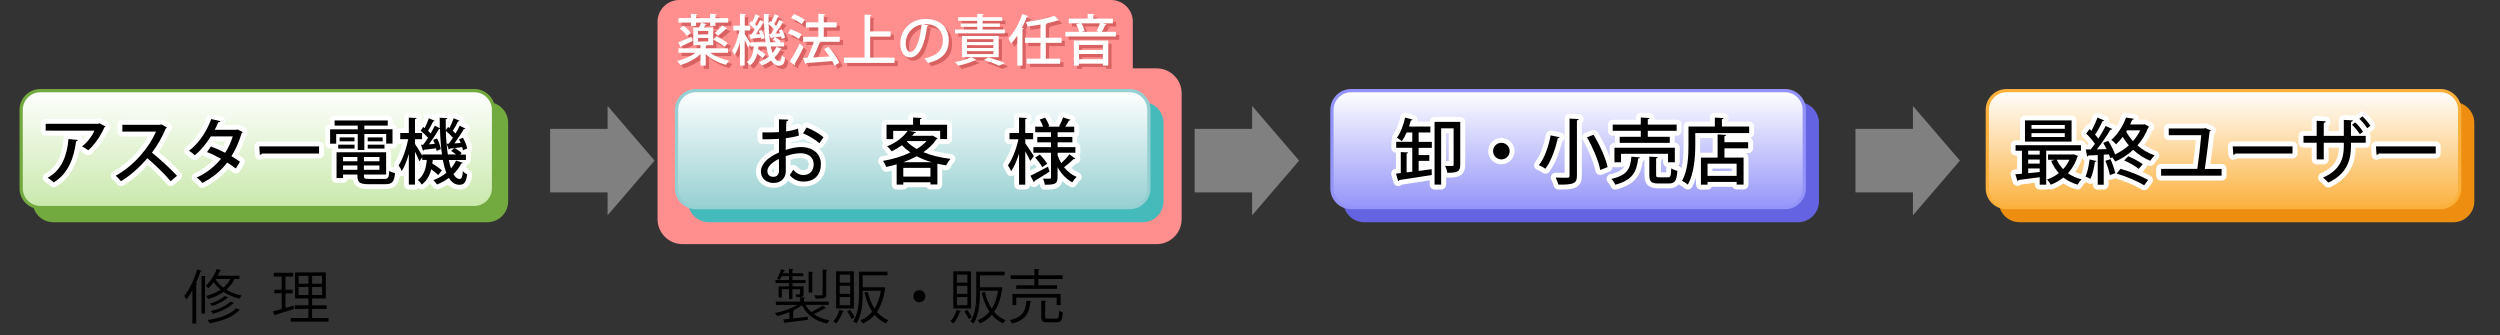 <?xml version="1.0" encoding="utf-8"?>
<!-- Generator: Adobe Illustrator 25.2.3, SVG Export Plug-In . SVG Version: 6.00 Build 0)  -->
<!DOCTYPE svg PUBLIC "-//W3C//DTD SVG 1.1//EN" "http://www.w3.org/Graphics/SVG/1.1/DTD/svg11.dtd">
<svg version="1.1" xmlns="http://www.w3.org/2000/svg" xmlns:xlink="http://www.w3.org/1999/xlink" x="0px" y="0px" width="768px"
	 height="103px" viewBox="0 0 768 103" style="enable-background:new 0 0 768 103;" xml:space="preserve">
<rect x="0" y="0" width="768" height="103" fill="#333333" stroke="none"/>
<linearGradient id="SVGID_1_" gradientUnits="userSpaceOnUse" x1="0" y1="0" x2="6.123234e-17" y2="-1">
	<stop  offset="0" style="stop-color:#656565"/>
	<stop  offset="0.618" style="stop-color:#1B1B1B"/>
	<stop  offset="0.629" style="stop-color:#545454"/>
	<stop  offset="0.983" style="stop-color:#3E3E3E"/>
</linearGradient>
<g id="レイヤー_2">
	<path style="fill:#FF8F8F;" d="M355.32,21H348V6.68c0-3.69-2.99-6.68-6.68-6.68H208.68C204.99,0,202,2.99,202,6.68v22V35v32.32
		c0,4.24,3.44,7.68,7.68,7.68h145.64c4.24,0,7.68-3.44,7.68-7.68V28.68C363,24.44,359.56,21,355.32,21z"/>
	<g>
		<g style="opacity:0.75;">
			<g>
				<g>
					<path style="fill:#CE5252;" d="M224.65,17.22h-5.47c1.5,1.12,3.69,2.01,5.83,2.41c-0.32,0.32-0.75,0.9-0.97,1.29
						c-2.31-0.6-4.64-1.78-6.24-3.3v3.54h-1.6V17.6c-1.61,1.5-3.98,2.77-6.2,3.4c-0.2-0.37-0.65-0.95-0.97-1.26
						c1.97-0.48,4.11-1.39,5.61-2.52h-5.22v-1.38h6.78v-0.97H214V9.42h1.84c0.2-0.46,0.41-1.02,0.51-1.43l1.73,0.44
						c-0.05,0.12-0.17,0.17-0.39,0.17c-0.1,0.24-0.24,0.53-0.39,0.82h2.8v5.46h-1.94c-0.05,0.08-0.17,0.15-0.36,0.19v0.78h6.85
						V17.22z M209.34,14.01c1.04-0.39,2.55-1.05,4.06-1.7l0.34,1.27c-1.26,0.61-2.58,1.24-3.43,1.63c-0.02,0.15-0.08,0.27-0.22,0.32
						L209.34,14.01z M213.25,8.94v-1h-3.84V6.56h3.84V5.24l1.99,0.12c-0.02,0.14-0.14,0.24-0.41,0.29v0.92h4.32V5.24l2.01,0.12
						c-0.02,0.15-0.12,0.24-0.39,0.29v0.92h3.93v1.38h-3.93v1h-1.61v-1h-4.32v1H213.25z M212.02,12.07
						c-0.41-0.68-1.36-1.68-2.21-2.36l1.17-0.82c0.87,0.65,1.85,1.58,2.28,2.28L212.02,12.07z M215.42,10.51v1.1h3.16v-1.1H215.42z
						 M215.42,12.65v1.14h3.16v-1.14H215.42z M221.05,12.14c1.16,0.58,2.74,1.48,3.52,2.11l-0.97,1.12
						c-0.75-0.65-2.29-1.6-3.48-2.23L221.05,12.14z M220.54,11.17c0.75-0.61,1.72-1.63,2.28-2.35l1.65,0.92
						c-0.07,0.08-0.22,0.14-0.42,0.12c-0.6,0.59-1.63,1.46-2.38,1.99L220.54,11.17z"/>
				</g>
				<g>
					<path style="fill:#CE5252;" d="M237.79,15.28c0.15,0.75,0.32,1.43,0.53,2.01c0.49-0.56,0.9-1.19,1.21-1.87l1.58,0.54
						c-0.03,0.12-0.15,0.19-0.36,0.19c-0.44,0.9-1.07,1.73-1.85,2.5c0.43,0.73,0.92,1.16,1.48,1.16c0.46,0,0.66-0.41,0.77-1.87
						c0.25,0.31,0.7,0.65,1.02,0.76c-0.25,1.96-0.7,2.48-1.9,2.48c-1-0.02-1.8-0.59-2.43-1.63c-0.83,0.63-1.78,1.16-2.82,1.56
						c-0.17-0.29-0.58-0.78-0.85-1.04c1.16-0.42,2.19-1.02,3.08-1.73c-0.36-0.87-0.63-1.89-0.85-3.06H234
						c-0.03,0.27-0.07,0.56-0.12,0.83c0.83,0.51,1.77,1.17,2.26,1.65l-0.87,1.1c-0.37-0.37-1-0.9-1.65-1.36
						c-0.36,1.39-0.99,2.7-2.26,3.62c-0.2-0.34-0.61-0.83-0.93-1.07c1.53-1.07,1.97-2.87,2.14-4.78h-1.07v-0.63l-0.68,0.97
						c-0.2-0.54-0.65-1.48-1.05-2.29v7.82h-1.46v-7.28c-0.46,1.58-1.04,3.08-1.67,4.06c-0.17-0.42-0.51-1.02-0.75-1.36
						c0.95-1.41,1.84-3.99,2.28-6.2h-1.9V8.89h2.04V5.24l1.84,0.1c-0.02,0.14-0.12,0.22-0.37,0.27v3.28h1.68v1.48h-1.68v1.12
						c0.41,0.59,1.34,2.11,1.73,2.79v-0.29h4.67c-0.27-1.82-0.41-3.88-0.48-6.05c-0.07,0.02-0.15,0.02-0.25,0.02
						c-0.6,1.07-1.51,2.48-2.36,3.62l1.39-0.1c-0.12-0.32-0.25-0.66-0.39-0.97l0.94-0.32c0.43,0.8,0.8,1.87,0.88,2.53l-1,0.41
						c-0.03-0.19-0.07-0.39-0.12-0.61c-1.1,0.15-2.12,0.27-2.86,0.36c-0.02,0.12-0.12,0.19-0.24,0.22l-0.48-1.41l0.54-0.03
						c0.36-0.46,0.75-1.02,1.14-1.63c-0.44-0.53-1.16-1.21-1.77-1.68l0.63-0.88l0.34,0.25c0.37-0.73,0.77-1.65,0.99-2.33l1.39,0.59
						c-0.05,0.1-0.19,0.17-0.37,0.15c-0.29,0.63-0.78,1.55-1.21,2.24c0.24,0.22,0.44,0.43,0.63,0.63c0.37-0.65,0.71-1.29,0.99-1.85
						l1.17,0.61c-0.02-0.82-0.03-1.65-0.03-2.5l1.8,0.08c0,0.15-0.12,0.25-0.37,0.29c-0.02,0.88,0,1.75,0.02,2.58l0.54-0.76
						c0.12,0.08,0.22,0.15,0.34,0.25c0.37-0.73,0.76-1.67,0.99-2.33l1.41,0.59c-0.05,0.1-0.2,0.17-0.37,0.15
						c-0.31,0.65-0.8,1.56-1.24,2.23c0.24,0.22,0.46,0.44,0.65,0.65c0.37-0.65,0.73-1.29,0.99-1.85l1.33,0.68
						c-0.05,0.1-0.19,0.15-0.37,0.15c-0.56,0.97-1.43,2.31-2.23,3.37l1.51-0.1c-0.14-0.31-0.27-0.6-0.41-0.87l0.93-0.37
						c0.46,0.82,0.88,1.85,1,2.53l-1,0.44c-0.03-0.22-0.1-0.48-0.19-0.77l-1.77,0.24c0.6,0.32,1.31,0.83,1.65,1.19l-0.36,0.36h1.36
						v1.29H237.79z M237.28,11.44l0.51-0.02c0.31-0.41,0.65-0.9,0.99-1.41c-0.43-0.51-1.09-1.14-1.68-1.61
						c0.07,2.04,0.22,3.94,0.48,5.59h1.95c-0.36-0.29-0.8-0.61-1.17-0.85l0.75-0.68l-1.07,0.14c-0.03,0.12-0.12,0.2-0.24,0.22
						L237.28,11.44z"/>
				</g>
				<g>
					<path style="fill:#CE5252;" d="M243.86,10c1.16,0.37,2.63,1.05,3.4,1.6l-0.88,1.36c-0.71-0.56-2.18-1.31-3.35-1.72L243.86,10z
						 M243.58,19.89c0.88-1.33,2.14-3.52,3.08-5.49c1.1,0.94,1.16,0.99,1.21,1.04c-0.83,1.79-1.89,3.77-2.7,5.1
						c0.07,0.08,0.1,0.19,0.1,0.29c0,0.08-0.03,0.17-0.08,0.24L243.58,19.89z M244.87,5.32c1.16,0.42,2.6,1.17,3.35,1.77l-0.94,1.33
						c-0.7-0.61-2.14-1.43-3.3-1.89L244.87,5.32z M258.96,12.31v1.53h-6.53l0.71,0.22c-0.07,0.14-0.22,0.2-0.44,0.22
						c-0.46,1.31-1.19,2.99-1.89,4.37l5.01-0.29c-0.53-0.78-1.1-1.56-1.67-2.24l1.38-0.73c1.31,1.5,2.75,3.52,3.31,4.91l-1.51,0.85
						c-0.15-0.41-0.39-0.87-0.66-1.38c-2.97,0.25-6.05,0.48-8.04,0.61c-0.03,0.14-0.15,0.22-0.29,0.25l-0.61-1.85l1.33-0.05
						c0.7-1.41,1.46-3.33,1.94-4.9h-3.28v-1.53h4.67V9.42h-3.82V7.87h3.82V5.24l2.11,0.14c-0.02,0.17-0.17,0.34-0.44,0.37v2.12h3.94
						v1.55h-3.94v2.89H258.96z"/>
				</g>
				<g>
					<path style="fill:#CE5252;" d="M268.33,18.7h7.46v1.63h-15.52V18.7h6.32V5.48l2.14,0.12c-0.02,0.15-0.14,0.25-0.41,0.31v4.73h6.27v1.61
						h-6.27V18.7z"/>
				</g>
				<g>
					<path style="fill:#CE5252;" d="M286.26,8.82c-0.05,0.15-0.22,0.27-0.46,0.27c-0.66,5.58-2.4,9.54-5.25,9.54c-1.65,0-2.98-1.51-2.98-4.3
						c0-4.22,3.31-7.51,7.72-7.51c4.88,0,7.17,2.97,7.17,6.48c0,4.03-2.19,6.03-6.39,7.07c-0.26-0.39-0.65-0.99-1.07-1.44
						c3.89-0.77,5.66-2.63,5.66-5.58c0-2.77-1.84-4.95-5.39-4.95c-0.24,0-0.46,0.02-0.7,0.03L286.26,8.82z M284.09,8.54
						c-2.99,0.53-4.86,3.04-4.86,5.75c0,1.61,0.6,2.67,1.38,2.67C282.44,16.95,283.73,12.85,284.09,8.54z"/>
				</g>
				<g>
					<path style="fill:#CE5252;" d="M301,19.4c-0.1,0.1-0.19,0.1-0.42,0.1c-1.38,0.61-3.45,1.29-5.17,1.68c-0.25-0.31-0.75-0.85-1.07-1.1
						c1.72-0.32,3.79-0.9,5.01-1.5L301,19.4z M309.69,10.08v1.17h-15.32v-1.17h6.83V9.23h-5.07V8.21h5.07v-0.8h-5.86V6.29h5.86V5.24
						l2.04,0.12c-0.02,0.14-0.12,0.24-0.39,0.27v0.66h6.03v1.12h-6.03v0.8h5.3v1.02h-5.3v0.85H309.69z M307.8,18.56h-11.3v-6.53
						h11.3V18.56z M298.06,13.02v0.88h8.11v-0.88H298.06z M298.06,14.84v0.9h8.11v-0.9H298.06z M298.06,16.68v0.92h8.11v-0.92
						H298.06z M307.85,21.17c-1-0.51-2.8-1.21-4.62-1.75l1.38-0.8c1.84,0.54,3.93,1.26,5.15,1.77L307.85,21.17z"/>
				</g>
				<g>
					<path style="fill:#CE5252;" d="M313.51,11.94c-0.61,0.92-1.24,1.75-1.9,2.46c-0.17-0.41-0.58-1.22-0.83-1.6
						c1.65-1.68,3.28-4.59,4.27-7.48l1.87,0.65c-0.07,0.12-0.22,0.2-0.44,0.19c-0.44,1.16-0.97,2.31-1.55,3.42l0.58,0.15
						c-0.03,0.14-0.15,0.24-0.41,0.25v11.18h-1.58V11.94z M327.13,14.16h-4.86v4.86h4.42v1.55h-10.3v-1.55h4.25v-4.86h-4.78v-1.58
						h4.78V8.54c-1.33,0.24-2.69,0.44-3.98,0.61c-0.07-0.41-0.31-1.02-0.49-1.39c3.14-0.41,6.7-1.12,8.77-1.9l1.36,1.39
						c-0.05,0.05-0.14,0.07-0.24,0.07c-0.05,0-0.12,0-0.17-0.02c-0.99,0.32-2.21,0.65-3.54,0.92l0.32,0.02
						c-0.02,0.15-0.14,0.25-0.41,0.29v4.06h4.86V14.16z"/>
				</g>
				<g>
					<path style="fill:#CE5252;" d="M340.97,8.5c-0.07,0.12-0.2,0.19-0.43,0.19c-0.27,0.61-0.68,1.43-1.05,2.07h4.32v1.44h-15.54v-1.44h4.23
						c-0.12-0.68-0.49-1.61-0.9-2.35l1.24-0.25h-3.52V6.72h5.81V5.24l2.11,0.12c-0.02,0.14-0.14,0.24-0.41,0.29v1.07h6.05v1.44
						h-3.09L340.97,8.5z M330.89,21.17v-7.72h10.57v7.68h-1.67v-0.58h-7.33v0.61H330.89z M339.79,14.81h-7.33v1.53h7.33V14.81z
						 M332.47,19.19h7.33v-1.6h-7.33V19.19z M338.54,10.76c-0.24-0.08-0.46-0.15-0.66-0.22c0.36-0.66,0.76-1.61,1.02-2.38h-5.68
						c0.44,0.73,0.83,1.7,0.95,2.36l-0.99,0.24H338.54z"/>
				</g>
			</g>
		</g>
		<g>
			<g>
				<g>
					<path style="fill:#FFFFFF;" d="M223.65,16.22h-5.47c1.5,1.12,3.69,2.01,5.83,2.41c-0.32,0.32-0.75,0.9-0.97,1.29
						c-2.31-0.6-4.64-1.78-6.24-3.3v3.54h-1.6V16.6c-1.61,1.5-3.98,2.77-6.2,3.4c-0.2-0.37-0.65-0.95-0.97-1.26
						c1.97-0.48,4.11-1.39,5.61-2.52h-5.22v-1.38h6.78v-0.97H213V8.42h1.84c0.2-0.46,0.41-1.02,0.51-1.43l1.73,0.44
						c-0.05,0.12-0.17,0.17-0.39,0.17c-0.1,0.24-0.24,0.53-0.39,0.82h2.8v5.46h-1.94c-0.05,0.08-0.17,0.15-0.36,0.19v0.78h6.85
						V16.22z M208.34,13.01c1.04-0.39,2.55-1.05,4.06-1.7l0.34,1.27c-1.26,0.61-2.58,1.24-3.43,1.63c-0.02,0.15-0.08,0.27-0.22,0.32
						L208.34,13.01z M212.25,7.94v-1h-3.84V5.56h3.84V4.24l1.99,0.12c-0.02,0.14-0.14,0.24-0.41,0.29v0.92h4.32V4.24l2.01,0.12
						c-0.02,0.15-0.12,0.24-0.39,0.29v0.92h3.93v1.38h-3.93v1h-1.61v-1h-4.32v1H212.25z M211.02,11.07
						c-0.41-0.68-1.36-1.68-2.21-2.36l1.17-0.82c0.87,0.65,1.85,1.58,2.28,2.28L211.02,11.07z M214.42,9.51v1.1h3.16v-1.1H214.42z
						 M214.42,11.65v1.14h3.16v-1.14H214.42z M220.05,11.14c1.16,0.58,2.74,1.48,3.52,2.11l-0.97,1.12
						c-0.75-0.65-2.29-1.6-3.48-2.23L220.05,11.14z M219.54,10.17c0.75-0.61,1.72-1.63,2.28-2.35l1.65,0.92
						c-0.07,0.08-0.22,0.14-0.42,0.12c-0.6,0.59-1.63,1.46-2.38,1.99L219.54,10.17z"/>
				</g>
				<g>
					<path style="fill:#FFFFFF;" d="M236.79,14.28c0.15,0.75,0.32,1.43,0.53,2.01c0.49-0.56,0.9-1.19,1.21-1.87l1.58,0.54
						c-0.03,0.12-0.15,0.19-0.36,0.19c-0.44,0.9-1.07,1.73-1.85,2.5c0.43,0.73,0.92,1.16,1.48,1.16c0.46,0,0.66-0.41,0.77-1.87
						c0.25,0.31,0.7,0.65,1.02,0.76c-0.25,1.96-0.7,2.48-1.9,2.48c-1-0.02-1.8-0.59-2.43-1.63c-0.83,0.63-1.78,1.16-2.82,1.56
						c-0.17-0.29-0.58-0.78-0.85-1.04c1.16-0.42,2.19-1.02,3.08-1.73c-0.36-0.87-0.63-1.89-0.85-3.06H233
						c-0.03,0.27-0.07,0.56-0.12,0.83c0.83,0.51,1.77,1.17,2.26,1.65l-0.87,1.1c-0.37-0.37-1-0.9-1.65-1.36
						c-0.36,1.39-0.99,2.7-2.26,3.62c-0.2-0.34-0.61-0.83-0.93-1.07c1.53-1.07,1.97-2.87,2.14-4.78h-1.07v-0.63l-0.68,0.97
						c-0.2-0.54-0.65-1.48-1.05-2.29v7.82h-1.46v-7.28c-0.46,1.58-1.04,3.08-1.67,4.06c-0.17-0.42-0.51-1.02-0.75-1.36
						c0.95-1.41,1.84-3.99,2.28-6.2h-1.9V7.89h2.04V4.24l1.84,0.1c-0.02,0.14-0.12,0.22-0.37,0.27v3.28h1.68v1.48h-1.68v1.12
						c0.41,0.59,1.34,2.11,1.73,2.79v-0.29h4.67c-0.27-1.82-0.41-3.88-0.48-6.05c-0.07,0.02-0.15,0.02-0.25,0.02
						c-0.6,1.07-1.51,2.48-2.36,3.62l1.39-0.1c-0.12-0.32-0.25-0.66-0.39-0.97l0.94-0.32c0.43,0.8,0.8,1.87,0.88,2.53l-1,0.41
						c-0.03-0.19-0.07-0.39-0.12-0.61c-1.1,0.15-2.12,0.27-2.86,0.36c-0.02,0.12-0.12,0.19-0.24,0.22l-0.48-1.41l0.54-0.03
						c0.36-0.46,0.75-1.02,1.14-1.63c-0.44-0.53-1.16-1.21-1.77-1.68l0.63-0.88l0.34,0.25c0.37-0.73,0.77-1.65,0.99-2.33l1.39,0.59
						c-0.05,0.1-0.19,0.17-0.37,0.15c-0.29,0.63-0.78,1.55-1.21,2.24c0.24,0.22,0.44,0.43,0.63,0.63c0.37-0.65,0.71-1.29,0.99-1.85
						l1.17,0.61c-0.02-0.82-0.03-1.65-0.03-2.5l1.8,0.08c0,0.15-0.12,0.25-0.37,0.29c-0.02,0.88,0,1.75,0.02,2.58l0.54-0.76
						c0.12,0.08,0.22,0.15,0.34,0.25c0.37-0.73,0.76-1.67,0.99-2.33l1.41,0.59c-0.05,0.1-0.2,0.17-0.37,0.15
						c-0.31,0.65-0.8,1.56-1.24,2.23c0.24,0.22,0.46,0.44,0.65,0.65c0.37-0.65,0.73-1.29,0.99-1.85l1.33,0.68
						c-0.05,0.1-0.19,0.15-0.37,0.15c-0.56,0.97-1.43,2.31-2.23,3.37l1.51-0.1c-0.14-0.31-0.27-0.6-0.41-0.87L240.16,9
						c0.46,0.82,0.88,1.85,1,2.53l-1,0.44c-0.03-0.22-0.1-0.48-0.19-0.77l-1.77,0.24c0.6,0.32,1.31,0.83,1.65,1.19l-0.36,0.36h1.36
						v1.29H236.79z M236.28,10.44l0.51-0.02c0.31-0.41,0.65-0.9,0.99-1.41c-0.43-0.51-1.09-1.14-1.68-1.61
						c0.07,2.04,0.22,3.94,0.48,5.59h1.95c-0.36-0.29-0.8-0.61-1.17-0.85l0.75-0.68l-1.07,0.14c-0.03,0.12-0.12,0.2-0.24,0.22
						L236.28,10.44z"/>
				</g>
				<g>
					<path style="fill:#FFFFFF;" d="M242.86,9c1.16,0.37,2.63,1.05,3.4,1.6l-0.88,1.36c-0.71-0.56-2.18-1.31-3.35-1.72L242.86,9z
						 M242.58,18.89c0.88-1.33,2.14-3.52,3.08-5.49c1.1,0.94,1.16,0.99,1.21,1.04c-0.83,1.79-1.89,3.77-2.7,5.1
						c0.07,0.08,0.1,0.19,0.1,0.29c0,0.08-0.03,0.17-0.08,0.24L242.58,18.89z M243.87,4.32c1.16,0.42,2.6,1.17,3.35,1.77l-0.94,1.33
						c-0.7-0.61-2.14-1.43-3.3-1.89L243.87,4.32z M257.96,11.31v1.53h-6.53l0.71,0.22c-0.07,0.14-0.22,0.2-0.44,0.22
						c-0.46,1.31-1.19,2.99-1.89,4.37l5.01-0.29c-0.53-0.78-1.1-1.56-1.67-2.24l1.38-0.73c1.31,1.5,2.75,3.52,3.31,4.91l-1.51,0.85
						c-0.15-0.41-0.39-0.87-0.66-1.38c-2.97,0.25-6.05,0.48-8.04,0.61c-0.03,0.14-0.15,0.22-0.29,0.25l-0.61-1.85l1.33-0.05
						c0.7-1.41,1.46-3.33,1.94-4.9h-3.28v-1.53h4.67V8.42h-3.82V6.87h3.82V4.24l2.11,0.14c-0.02,0.17-0.17,0.34-0.44,0.37v2.12h3.94
						v1.55h-3.94v2.89H257.96z"/>
				</g>
				<g>
					<path style="fill:#FFFFFF;" d="M267.33,17.7h7.46v1.63h-15.52V17.7h6.32V4.48l2.14,0.12c-0.02,0.15-0.14,0.25-0.41,0.31v4.73h6.27v1.61
						h-6.27V17.7z"/>
				</g>
				<g>
					<path style="fill:#FFFFFF;" d="M285.26,7.82c-0.05,0.15-0.22,0.27-0.46,0.27c-0.66,5.58-2.4,9.54-5.25,9.54c-1.65,0-2.98-1.51-2.98-4.3
						c0-4.22,3.31-7.51,7.72-7.51c4.88,0,7.17,2.97,7.17,6.48c0,4.03-2.19,6.03-6.39,7.07c-0.26-0.39-0.65-0.99-1.07-1.44
						c3.89-0.77,5.66-2.63,5.66-5.58c0-2.77-1.84-4.95-5.39-4.95c-0.24,0-0.46,0.02-0.7,0.03L285.26,7.82z M283.09,7.54
						c-2.99,0.53-4.86,3.04-4.86,5.75c0,1.61,0.6,2.67,1.38,2.67C281.44,15.95,282.73,11.85,283.09,7.54z"/>
				</g>
				<g>
					<path style="fill:#FFFFFF;" d="M300,18.4c-0.1,0.1-0.19,0.1-0.42,0.1c-1.38,0.61-3.45,1.29-5.17,1.68c-0.25-0.31-0.75-0.85-1.07-1.1
						c1.72-0.32,3.79-0.9,5.01-1.5L300,18.4z M308.69,9.08v1.17h-15.32V9.08h6.83V8.23h-5.07V7.21h5.07v-0.8h-5.86V5.29h5.86V4.24
						l2.04,0.12c-0.02,0.14-0.12,0.24-0.39,0.27v0.66h6.03v1.12h-6.03v0.8h5.3v1.02h-5.3v0.85H308.69z M306.8,17.56h-11.3v-6.53
						h11.3V17.56z M297.06,12.02v0.88h8.11v-0.88H297.06z M297.06,13.84v0.9h8.11v-0.9H297.06z M297.06,15.68v0.92h8.11v-0.92
						H297.06z M306.85,20.17c-1-0.51-2.8-1.21-4.62-1.75l1.38-0.8c1.84,0.54,3.93,1.26,5.15,1.77L306.85,20.17z"/>
				</g>
				<g>
					<path style="fill:#FFFFFF;" d="M312.51,10.94c-0.61,0.92-1.24,1.75-1.9,2.46c-0.17-0.41-0.58-1.22-0.83-1.6
						c1.65-1.68,3.28-4.59,4.27-7.48l1.87,0.65c-0.07,0.12-0.22,0.2-0.44,0.19c-0.44,1.16-0.97,2.31-1.55,3.42l0.58,0.15
						c-0.03,0.14-0.15,0.24-0.41,0.25v11.18h-1.58V10.94z M326.13,13.16h-4.86v4.86h4.42v1.55h-10.3v-1.55h4.25v-4.86h-4.78v-1.58
						h4.78V7.54c-1.33,0.24-2.69,0.44-3.98,0.61c-0.07-0.41-0.31-1.02-0.49-1.39c3.14-0.41,6.7-1.12,8.77-1.9l1.36,1.39
						c-0.05,0.05-0.14,0.07-0.24,0.07c-0.05,0-0.12,0-0.17-0.02c-0.99,0.32-2.21,0.65-3.54,0.92l0.32,0.02
						c-0.02,0.15-0.14,0.25-0.41,0.29v4.06h4.86V13.16z"/>
				</g>
				<g>
					<path style="fill:#FFFFFF;" d="M339.97,7.5c-0.07,0.12-0.2,0.19-0.43,0.19c-0.27,0.61-0.68,1.43-1.05,2.07h4.32v1.44h-15.54V9.76h4.23
						c-0.12-0.68-0.49-1.61-0.9-2.35l1.24-0.25h-3.52V5.72h5.81V4.24l2.11,0.12c-0.02,0.14-0.14,0.24-0.41,0.29v1.07h6.05v1.44
						h-3.09L339.97,7.5z M329.89,20.17v-7.72h10.57v7.68h-1.67v-0.58h-7.33v0.61H329.89z M338.79,13.81h-7.33v1.53h7.33V13.81z
						 M331.47,18.19h7.33v-1.6h-7.33V18.19z M337.54,9.76c-0.24-0.08-0.46-0.15-0.66-0.22c0.36-0.66,0.76-1.61,1.02-2.38h-5.68
						c0.44,0.73,0.83,1.7,0.95,2.36l-0.99,0.24H337.54z"/>
				</g>
			</g>
		</g>
	</g>
</g>
<g id="レイヤー_1">
	<g>
		<g>
			<g>
				<path style="fill:#73AA3F;" d="M149.69,68.27H16.42c-3.54,0-6.42-2.87-6.42-6.42V37.76c0-3.54,2.87-6.42,6.42-6.42h133.27
					c3.54,0,6.42,2.87,6.42,6.42v24.09C156.1,65.39,153.23,68.27,149.69,68.27z"/>
			</g>
		</g>
		<g>
			<g>
				<linearGradient id="SVGID_2_" gradientUnits="userSpaceOnUse" x1="79.052" y1="27.636" x2="79.052" y2="64.468">
					<stop  offset="0" style="stop-color:#FFFFFF"/>
					<stop  offset="1" style="stop-color:#C8E8AA"/>
				</linearGradient>
				<path style="fill:url(#SVGID_2_);" d="M12.42,63.77c-3.26,0-5.92-2.66-5.92-5.92V33.76c0-3.26,2.66-5.92,5.92-5.92h133.27
					c3.26,0,5.92,2.66,5.92,5.92v24.09c0,3.26-2.66,5.92-5.92,5.92H12.42z"/>
				<path style="fill:#73AA3F;" d="M145.69,28.34c2.99,0,5.42,2.43,5.42,5.42v24.09c0,2.99-2.43,5.42-5.42,5.42H12.42
					C9.43,63.27,7,60.84,7,57.85V33.76c0-2.99,2.43-5.42,5.42-5.42H145.69 M145.69,27.34H12.42C8.87,27.34,6,30.22,6,33.76v24.09
					c0,3.54,2.87,6.42,6.42,6.42h133.27c3.54,0,6.42-2.87,6.42-6.42V33.76C152.1,30.22,149.23,27.34,145.69,27.34L145.69,27.34z"/>
			</g>
		</g>
	</g>
	<g>
		<g>
			<g>
				<path style="fill:#45BABA;" d="M351.02,68.27H217.75c-3.54,0-6.42-2.87-6.42-6.42V37.76c0-3.54,2.87-6.42,6.42-6.42h133.27
					c3.54,0,6.42,2.87,6.42,6.42v24.09C357.44,65.39,354.56,68.27,351.02,68.27z"/>
			</g>
		</g>
		<g>
			<g>
				<linearGradient id="SVGID_3_" gradientUnits="userSpaceOnUse" x1="280.385" y1="27.636" x2="280.385" y2="64.468">
					<stop  offset="0" style="stop-color:#FFFFFF"/>
					<stop  offset="1" style="stop-color:#95CFD1"/>
				</linearGradient>
				<path style="fill:url(#SVGID_3_);" d="M213.75,63.77c-3.26,0-5.92-2.66-5.92-5.92V33.76c0-3.26,2.65-5.92,5.92-5.92h133.27
					c3.26,0,5.92,2.66,5.92,5.92v24.09c0,3.26-2.65,5.92-5.92,5.92H213.75z"/>
				<path style="fill:#95CFD1;" d="M347.02,28.34c2.99,0,5.42,2.43,5.42,5.42v24.09c0,2.99-2.43,5.42-5.42,5.42H213.75
					c-2.99,0-5.42-2.43-5.42-5.42V33.76c0-2.99,2.43-5.42,5.42-5.42H347.02 M347.02,27.34H213.75c-3.54,0-6.42,2.87-6.42,6.42v24.09
					c0,3.54,2.87,6.42,6.42,6.42h133.27c3.54,0,6.42-2.87,6.42-6.42V33.76C353.44,30.22,350.56,27.34,347.02,27.34L347.02,27.34z"/>
			</g>
		</g>
	</g>
	<g>
		<g>
			<g>
				<path style="fill:#6464E2;" d="M552.35,68.27H419.09c-3.54,0-6.42-2.87-6.42-6.42V37.76c0-3.54,2.87-6.42,6.42-6.42h133.27
					c3.54,0,6.42,2.87,6.42,6.42v24.09C558.77,65.39,555.9,68.27,552.35,68.27z"/>
			</g>
		</g>
		<g>
			<g>
				<linearGradient id="SVGID_4_" gradientUnits="userSpaceOnUse" x1="481.719" y1="27.636" x2="481.719" y2="64.468">
					<stop  offset="0" style="stop-color:#FFFFFF"/>
					<stop  offset="1" style="stop-color:#9393F9"/>
				</linearGradient>
				<path style="fill:url(#SVGID_4_);" d="M415.08,63.77c-3.26,0-5.92-2.66-5.92-5.92V33.76c0-3.26,2.66-5.92,5.92-5.92h133.27
					c3.26,0,5.92,2.66,5.92,5.92v24.09c0,3.26-2.66,5.92-5.92,5.92H415.08z"/>
				<path style="fill:#9393F9;" d="M548.35,28.34c2.99,0,5.42,2.43,5.42,5.42v24.09c0,2.99-2.43,5.42-5.42,5.42H415.09
					c-2.99,0-5.42-2.43-5.42-5.42V33.76c0-2.99,2.43-5.42,5.42-5.42H548.35 M548.35,27.34H415.09c-3.54,0-6.42,2.87-6.42,6.42v24.09
					c0,3.54,2.87,6.42,6.42,6.42h133.27c3.54,0,6.42-2.87,6.42-6.42V33.76C554.77,30.22,551.9,27.34,548.35,27.34L548.35,27.34z"/>
			</g>
		</g>
	</g>
	<g>
		<g>
			<g>
				<path style="fill:#ED8E11;" d="M753.69,68.27H620.42c-3.54,0-6.42-2.87-6.42-6.42V37.76c0-3.54,2.87-6.42,6.42-6.42h133.27
					c3.54,0,6.42,2.87,6.42,6.42v24.09C760.1,65.39,757.23,68.27,753.69,68.27z"/>
			</g>
		</g>
		<g>
			<g>
				<linearGradient id="SVGID_5_" gradientUnits="userSpaceOnUse" x1="683.052" y1="27.636" x2="683.052" y2="64.468">
					<stop  offset="0" style="stop-color:#FFFFFF"/>
					<stop  offset="1" style="stop-color:#FBB03B"/>
				</linearGradient>
				<path style="fill:url(#SVGID_5_);" d="M616.42,63.77c-3.26,0-5.92-2.66-5.92-5.92V33.76c0-3.26,2.66-5.92,5.92-5.92h133.27
					c3.26,0,5.92,2.66,5.92,5.92v24.09c0,3.26-2.66,5.92-5.92,5.92H616.42z"/>
				<path style="fill:#FBB03B;" d="M749.69,28.34c2.99,0,5.42,2.43,5.42,5.42v24.09c0,2.99-2.43,5.42-5.42,5.42H616.42
					c-2.99,0-5.42-2.43-5.42-5.42V33.76c0-2.99,2.43-5.42,5.42-5.42H749.69 M749.69,27.34H616.42c-3.54,0-6.42,2.87-6.42,6.42v24.09
					c0,3.54,2.87,6.42,6.42,6.42h133.27c3.54,0,6.42-2.87,6.42-6.42V33.76C756.1,30.22,753.23,27.34,749.69,27.34L749.69,27.34z"/>
			</g>
		</g>
	</g>
	<polygon style="fill:#808080;" points="201.09,49.34 186.65,32.54 186.65,39.58 169,39.58 169,59.11 186.65,59.11 186.65,66.14 	"/>
	<polygon style="fill:#808080;" points="399.09,49.34 384.65,32.54 384.65,39.58 367,39.58 367,59.11 384.65,59.11 384.65,66.14 	"/>
	<polygon style="fill:#808080;" points="602.09,49.34 587.65,32.54 587.65,39.58 570,39.58 570,59.11 587.65,59.11 587.65,66.14 	"/>
	<g>
		<g>
			<g>
				<path style="fill:#FFFFFF;" d="M16.49,57.52c-0.34,0-0.67-0.11-0.94-0.33l-0.27-0.23c-0.4-0.33-1.01-0.83-1.38-1.04
					c-0.48-0.27-0.78-0.77-0.77-1.32c0-0.55,0.3-1.05,0.79-1.31c3.34-1.81,5.18-5.31,5.62-10.71c0.03-0.36,0.19-0.7,0.45-0.95h-5.95
					c-0.83,0-1.5-0.67-1.5-1.5v-2.09c0-0.83,0.67-1.5,1.5-1.5H29.8c0.43-0.23,0.95-0.24,1.39-0.01l1.91,0.99
					c0.73,0.38,1.02,1.27,0.65,2c-0.14,0.29-0.34,0.5-0.53,0.65c-1.21,2.68-3.1,5.32-5.11,7.12c-0.56,0.5-1.4,0.51-1.98,0.03
					c-0.26-0.22-0.96-0.66-1.65-1.03c-0.03-0.01-0.06-0.03-0.08-0.05c-1.1,5.19-3.5,8.9-7.16,11.06
					C17.02,57.45,16.75,57.52,16.49,57.52z M24.56,41.63c0.22,0.1,0.42,0.26,0.57,0.47c0.15,0.2,0.25,0.44,0.28,0.68
					c0.36-0.37,0.69-0.76,0.98-1.15H24.56z"/>
			</g>
			<g>
				<path style="fill:#FFFFFF;" d="M37.15,57.16c-0.47,0-0.92-0.22-1.21-0.62c-0.26-0.35-0.91-1.04-1.38-1.44
					c-0.37-0.32-0.56-0.81-0.51-1.29s0.34-0.92,0.77-1.15c4.73-2.57,8.53-6.93,10.68-10.74h-7.92c-0.83,0-1.5-0.67-1.5-1.5v-2.09
					c0-0.83,0.67-1.5,1.5-1.5H48.9l0.17-0.06c0.4-0.13,0.83-0.09,1.2,0.11l1.76,0.97c0.35,0.19,0.61,0.52,0.72,0.91
					c0.11,0.39,0.06,0.8-0.14,1.15c-0.13,0.23-0.29,0.42-0.48,0.58c-1.02,2.32-2.08,4.23-3.4,6.13c2.17,1.83,4.96,4.39,6.77,6.35
					c0.27,0.3,0.42,0.7,0.39,1.1s-0.21,0.78-0.52,1.05l-1.94,1.67c-0.3,0.26-0.7,0.39-1.1,0.36c-0.4-0.03-0.77-0.22-1.03-0.53
					c-1.42-1.68-3.92-4.19-5.88-5.93c-1.98,2.14-4.75,4.65-7.51,6.26C37.67,57.1,37.41,57.16,37.15,57.16z"/>
			</g>
			<g>
				<path style="fill:#FFFFFF;" d="M62.12,57.71c-0.49,0-0.97-0.24-1.26-0.68c-0.2-0.3-0.85-0.95-1.25-1.19c-0.47-0.29-0.75-0.82-0.71-1.37
					c0.03-0.55,0.37-1.04,0.88-1.27c2.18-0.99,4.1-2.33,5.73-3.99c-0.86-0.43-1.67-0.79-2.43-1.08c-0.33-0.12-0.6-0.35-0.77-0.64
					c-0.5,0.5-1,0.96-1.51,1.37c-0.6,0.48-1.46,0.44-2-0.11c-0.3-0.3-1.06-0.89-1.52-1.17c-0.42-0.26-0.68-0.72-0.7-1.21
					c-0.02-0.5,0.21-0.97,0.6-1.26c2.6-1.93,5.01-5.39,6.3-9.02c0.26-0.72,1.01-1.13,1.75-0.96l2.84,0.66
					c0.43,0.1,0.79,0.38,0.99,0.77s0.23,0.84,0.06,1.25c-0.06,0.15-0.17,0.37-0.37,0.58h3.57l0.2-0.06c0.35-0.1,0.72-0.06,1.05,0.09
					l1.65,0.79c0.66,0.32,0.99,1.06,0.79,1.76c-0.09,0.31-0.26,0.59-0.49,0.82c-0.69,2.14-1.5,4.06-2.38,5.67
					c0.5,0.32,1.03,0.67,1.47,1c0.61,0.46,0.78,1.31,0.39,1.97l-1.25,2.09c-0.22,0.37-0.59,0.63-1.02,0.7s-0.86-0.03-1.2-0.3
					c-0.4-0.31-0.91-0.67-1.43-1.02c-1.98,2.32-4.44,4.21-7.32,5.63C62.57,57.66,62.34,57.71,62.12,57.71z M69.34,48.44
					c0,0.02,0.01,0.04,0.01,0.06c0.1-0.03,0.21-0.05,0.31-0.06c-0.01-0.03-0.02-0.05-0.02-0.08C69.55,48.4,69.44,48.43,69.34,48.44z
					 M65.43,43.64c1.04,0.38,2.11,0.83,3.16,1.34c0.28-0.51,0.53-1.03,0.77-1.57h-3.77C65.53,43.49,65.48,43.57,65.43,43.64z"/>
			</g>
			<g>
				<path style="fill:#FFFFFF;" d="M79.83,49.07c-0.36,0-0.71-0.13-0.98-0.36c-0.3-0.26-0.49-0.63-0.52-1.03l-0.18-2.6
					c-0.03-0.41,0.12-0.82,0.4-1.13c0.28-0.3,0.68-0.48,1.1-0.48h18.37c0.83,0,1.5,0.67,1.5,1.5v2.2c0,0.83-0.67,1.5-1.5,1.5H81.1
					c-0.34,0.22-0.74,0.36-1.16,0.39C79.9,49.06,79.87,49.07,79.83,49.07z M79.24,46.4C79.24,46.4,79.24,46.4,79.24,46.4
					C79.24,46.4,79.24,46.4,79.24,46.4z"/>
			</g>
			<g>
				<path style="fill:#FFFFFF;" d="M118.24,58.09h-4.93c-3.39,0-4.58-1.07-4.91-2.97h-1.57c-0.18,0.62-0.76,1.08-1.44,1.08h-2
					c-0.83,0-1.5-0.67-1.5-1.5v-7.92c0-0.45,0.2-0.85,0.51-1.12v-0.02h-0.99c-0.83,0-1.5-0.67-1.5-1.5v-4.4
					c0-0.79,0.61-1.44,1.39-1.5V37c0-0.83,0.67-1.5,1.5-1.5h16.33c0.83,0,1.5,0.67,1.5,1.5v1.23c0.81,0.03,1.45,0.69,1.45,1.5v4.4
					c0,0.83-0.67,1.5-1.5,1.5l-0.96,0.02c0.31,0.27,0.51,0.68,0.51,1.12v4.31c0.13,0.05,0.26,0.12,0.38,0.2
					c0.18,0.13,0.73,0.35,1.11,0.41c0.78,0.13,1.33,0.84,1.26,1.63C122.57,56.26,121.7,58.09,118.24,58.09z"/>
			</g>
			<g>
				<path style="fill:#FFFFFF;" d="M141.06,58.26c-0.99-0.02-2.29-0.33-3.47-1.57c-0.86,0.53-1.79,0.99-2.78,1.38
					c-0.69,0.27-1.47,0-1.84-0.63c-0.13-0.22-0.56-0.75-0.83-1.01c-0.02-0.02-0.05-0.05-0.07-0.07c-0.47,0.6-1.02,1.11-1.63,1.56
					c-0.34,0.25-0.77,0.34-1.18,0.25c-0.27-0.06-0.52-0.19-0.72-0.37c-0.27,0.26-0.64,0.42-1.05,0.42h-1.89
					c-0.83,0-1.5-0.67-1.5-1.5v-2.81c-0.24,0.12-0.52,0.17-0.8,0.15c-0.56-0.05-1.04-0.41-1.25-0.94c-0.17-0.43-0.56-1.1-0.8-1.46
					c-0.36-0.51-0.36-1.18-0.01-1.7c0.81-1.21,1.69-3.39,2.3-5.69h-0.57c-0.83,0-1.5-0.67-1.5-1.5v-1.91c0-0.83,0.67-1.5,1.5-1.5
					h1.14v-3.23c0-0.41,0.17-0.81,0.47-1.09c0.3-0.28,0.7-0.43,1.11-0.41l2.38,0.13c0.42,0.02,0.8,0.22,1.07,0.54
					c0.27,0.32,0.39,0.73,0.34,1.15c-0.03,0.23-0.13,0.65-0.47,1.02v0.48c0.19-0.2,0.43-0.34,0.7-0.41c0.27-0.6,0.51-1.21,0.66-1.7
					c0.13-0.4,0.42-0.73,0.81-0.9c0.38-0.17,0.82-0.18,1.21-0.01l1.38,0.59c0.08-0.17,0.19-0.32,0.32-0.45
					c0.3-0.28,0.69-0.43,1.11-0.41l2.33,0.11c0.36,0.02,0.69,0.16,0.93,0.38c0.1-0.08,0.21-0.15,0.33-0.21
					c0.38-0.17,0.82-0.18,1.2-0.02l1.83,0.77c0.38,0.16,0.68,0.47,0.83,0.86c0.13,0.34,0.12,0.72-0.01,1.06l1.02,0.52
					c0.73,0.38,1.03,1.27,0.66,2.01c-0.1,0.2-0.35,0.59-0.85,0.82c-0.05,0.08-0.1,0.17-0.16,0.26c0.1,0.1,0.18,0.2,0.25,0.33
					c0.54,0.97,1.25,2.53,1.47,3.76c0.1,0.55-0.12,1.1-0.55,1.44c0.11,0.21,0.18,0.45,0.18,0.71v1.67c0,0.68-0.45,1.26-1.07,1.44
					c-0.11,0.29-0.29,0.54-0.53,0.74c0.12,0.08,0.24,0.18,0.33,0.3c0.19,0.23,0.55,0.49,0.69,0.54c0.64,0.25,1.06,0.92,0.97,1.6
					C144.72,55.93,144.16,58.26,141.06,58.26z M128.98,51.06v1.03c0.13-0.33,0.24-0.69,0.33-1.1
					C129.21,51.03,129.09,51.05,128.98,51.06z M126.36,45.25c-0.05,0.19-0.1,0.37-0.16,0.56c0.08-0.13,0.18-0.25,0.3-0.35
					C126.45,45.38,126.41,45.31,126.36,45.25z"/>
			</g>
		</g>
		<g>
			<g>
				<path d="M32.42,38.85c-0.07,0.13-0.22,0.22-0.37,0.29c-1.1,2.6-2.97,5.28-4.93,7.04c-0.44-0.37-1.34-0.9-1.91-1.21
					c1.69-1.3,3.15-3.26,3.78-4.84H14.03v-2.09h16.19l0.29-0.18L32.42,38.85z M23.93,42.99c-0.04,0.22-0.24,0.37-0.57,0.42
					c-0.59,4.99-2.4,9.97-6.86,12.61c-0.46-0.37-1.28-1.08-1.87-1.41c4.31-2.33,5.99-6.82,6.4-11.9L23.93,42.99z"/>
			</g>
			<g>
				<path d="M51.3,39.16c-0.09,0.15-0.2,0.24-0.37,0.31c-1.21,2.82-2.46,5.04-4.25,7.42c2.27,1.83,5.7,4.93,7.7,7.11l-1.94,1.67
					c-1.8-2.13-5.13-5.39-7.17-7.06c-2,2.35-5.1,5.3-8.12,7.06c-0.35-0.48-1.1-1.25-1.61-1.69c5.74-3.12,10.39-8.87,12.39-13.55
					H37.59v-2.09h11.55l0.4-0.13L51.3,39.16z"/>
			</g>
			<g>
				<path d="M74.57,40.57c-0.04,0.15-0.18,0.26-0.33,0.33c-0.81,2.64-1.89,5.17-3.15,7.08c0.86,0.51,1.91,1.17,2.62,1.69l-1.25,2.09
					c-0.73-0.57-1.83-1.3-2.68-1.83c-1.98,2.64-4.53,4.73-7.66,6.27c-0.33-0.51-1.14-1.3-1.72-1.65c2.99-1.36,5.52-3.34,7.48-5.76
					c-1.41-0.81-2.86-1.54-4.29-2.07l1.21-1.72c1.41,0.51,2.9,1.17,4.36,1.94c1.01-1.56,1.78-3.23,2.35-5.04h-6.75
					c-1.34,2.18-3.08,4.31-4.91,5.79c-0.4-0.4-1.25-1.06-1.78-1.39c2.99-2.22,5.5-6.01,6.82-9.73l2.84,0.66
					c-0.09,0.22-0.31,0.31-0.66,0.31c-0.26,0.66-0.73,1.61-1.1,2.33h6.56l0.4-0.11L74.57,40.57z"/>
			</g>
			<g>
				<path d="M79.65,44.97h18.37v2.2H80.53c-0.13,0.22-0.42,0.37-0.7,0.4L79.65,44.97z"/>
			</g>
			<g>
				<path d="M109.9,46.09v-4.91h-6.62v2.95h-1.87v-4.4h8.49v-1.14h-7.11V37h16.33v1.58h-7.19v1.14h8.65v4.4h-1.94v-2.95h-6.71v4.91
					H109.9z M111.79,53.62c0,1.17,0,1.34,1.65,1.34h4.66c1.14,0,1.36-0.37,1.5-2.46c0.42,0.31,1.21,0.59,1.76,0.68
					c-0.26,2.71-0.86,3.41-3.12,3.41h-4.93c-3.28,0-3.52-0.84-3.52-2.97h-4.4v1.08h-2v-7.92h15.23v6.84H111.79z M103.9,45.65v-1.21
					h5.02v1.21H103.9z M104.34,42.2h4.55v1.21h-4.55V42.2z M109.79,48.23h-4.4v1.32h4.4V48.23z M105.39,52.16h4.4v-1.32h-4.4V52.16z
					 M116.57,49.55v-1.32h-4.77v1.32H116.57z M111.79,52.16h4.77v-1.32h-4.77V52.16z M112.96,42.2h4.6v1.21h-4.6V42.2z
					 M112.96,45.65v-1.21h5.15v1.21H112.96z"/>
			</g>
			<g>
				<path d="M137.86,49.13c0.2,0.97,0.42,1.85,0.68,2.6c0.64-0.73,1.17-1.54,1.56-2.42l2.05,0.7c-0.04,0.15-0.2,0.24-0.46,0.24
					c-0.57,1.17-1.39,2.24-2.4,3.23c0.55,0.95,1.19,1.5,1.91,1.5c0.59,0,0.86-0.53,0.99-2.42c0.33,0.4,0.9,0.84,1.32,0.99
					c-0.33,2.53-0.9,3.21-2.46,3.21c-1.3-0.02-2.33-0.77-3.15-2.11c-1.08,0.81-2.31,1.5-3.65,2.02c-0.22-0.37-0.75-1.01-1.1-1.34
					c1.5-0.55,2.84-1.32,3.98-2.24c-0.46-1.12-0.81-2.44-1.1-3.96h-3.08c-0.04,0.35-0.09,0.73-0.15,1.08
					c1.08,0.66,2.29,1.52,2.93,2.13l-1.12,1.43c-0.48-0.48-1.3-1.17-2.13-1.76c-0.46,1.8-1.28,3.5-2.93,4.69
					c-0.26-0.44-0.79-1.08-1.21-1.39c1.98-1.39,2.55-3.72,2.77-6.18h-1.39v-0.81l-0.88,1.25c-0.26-0.7-0.84-1.91-1.36-2.97v10.12
					h-1.89V47.3c-0.59,2.05-1.34,3.98-2.16,5.26c-0.22-0.55-0.66-1.32-0.97-1.76c1.23-1.83,2.38-5.17,2.95-8.03h-2.46v-1.91h2.64
					v-4.73l2.38,0.13c-0.02,0.18-0.15,0.29-0.48,0.35v4.25h2.18v1.91h-2.18v1.45c0.53,0.77,1.74,2.73,2.24,3.61v-0.37h6.05
					c-0.35-2.35-0.53-5.02-0.62-7.83c-0.09,0.02-0.2,0.02-0.33,0.02c-0.77,1.39-1.96,3.21-3.06,4.69l1.8-0.13
					c-0.15-0.42-0.33-0.86-0.51-1.25l1.21-0.42c0.55,1.03,1.03,2.42,1.14,3.28l-1.3,0.53c-0.04-0.24-0.09-0.51-0.15-0.79
					c-1.43,0.2-2.75,0.35-3.7,0.46c-0.02,0.15-0.15,0.24-0.31,0.29l-0.62-1.83l0.7-0.04c0.46-0.59,0.97-1.32,1.47-2.11
					c-0.57-0.68-1.5-1.56-2.29-2.18l0.81-1.14l0.44,0.33c0.48-0.95,0.99-2.13,1.28-3.01l1.8,0.77c-0.07,0.13-0.24,0.22-0.48,0.2
					c-0.37,0.81-1.01,2-1.56,2.9c0.31,0.29,0.57,0.55,0.81,0.81c0.48-0.84,0.92-1.67,1.28-2.4l1.52,0.79
					c-0.02-1.06-0.04-2.13-0.04-3.23l2.33,0.11c0,0.2-0.15,0.33-0.48,0.37c-0.02,1.14,0,2.27,0.02,3.34l0.7-0.99
					c0.15,0.11,0.29,0.2,0.44,0.33c0.48-0.95,0.99-2.16,1.28-3.01l1.83,0.77c-0.07,0.13-0.26,0.22-0.48,0.2
					c-0.4,0.84-1.03,2.02-1.61,2.88c0.31,0.29,0.59,0.57,0.84,0.84c0.48-0.84,0.95-1.67,1.28-2.4l1.72,0.88
					c-0.07,0.13-0.24,0.2-0.48,0.2c-0.73,1.25-1.85,2.99-2.88,4.36l1.96-0.13c-0.18-0.4-0.35-0.77-0.53-1.12l1.21-0.48
					c0.59,1.06,1.14,2.4,1.3,3.28l-1.3,0.57c-0.04-0.29-0.13-0.62-0.24-0.99l-2.29,0.31c0.77,0.42,1.69,1.08,2.13,1.54l-0.46,0.46
					h1.76v1.67H137.86z M137.2,44.16l0.66-0.02c0.4-0.53,0.84-1.17,1.28-1.83c-0.55-0.66-1.41-1.47-2.18-2.09
					c0.09,2.64,0.29,5.1,0.62,7.24h2.53c-0.46-0.37-1.03-0.79-1.52-1.1l0.97-0.88l-1.39,0.18c-0.04,0.15-0.15,0.26-0.31,0.29
					L137.2,44.16z"/>
			</g>
		</g>
	</g>
	<g>
		<g>
			<g>
				<path style="fill:#FFFFFF;" d="M237.63,57.69c-2.68,0-5.39-1.74-5.39-5.06c0-1.95,1.22-3.93,3.33-5.45c0.6-0.45,1.34-0.89,2.21-1.32
					v-1.64c-1.18,0.04-2.39,0.05-3.56,0.05c-0.82,0-1.49-0.66-1.5-1.48l-0.02-2.11c0-0.4,0.15-0.79,0.44-1.08
					c0.29-0.29,0.66-0.45,1.08-0.44c1.33,0.02,2.51,0.01,3.56-0.02v-2.5c0-0.41,0.17-0.8,0.46-1.08s0.68-0.42,1.1-0.42l2.88,0.11
					c0.41,0.02,0.79,0.2,1.07,0.51c0.27,0.31,0.41,0.71,0.37,1.12c-0.04,0.52-0.28,0.97-0.64,1.3c-0.01,0.13-0.01,0.26-0.01,0.39
					c0.58-0.13,1.1-0.29,1.57-0.47c0.43-0.17,0.91-0.13,1.3,0.1c0.2,0.11,0.36,0.27,0.48,0.45l0.15-0.26
					c0.37-0.62,1.14-0.89,1.82-0.63c2.03,0.77,4.24,2.06,5.65,3.29c0.57,0.5,0.68,1.35,0.25,1.98l-1.28,1.85
					c-0.25,0.36-0.65,0.6-1.08,0.64c-0.12,0.01-0.23,0.01-0.34,0c1.37,1.19,2.15,2.88,2.15,4.92c0,4.16-2.7,6.85-6.89,6.85
					c-1.84,0-3.41-0.61-4.69-1.83C241.19,56.84,239.6,57.69,237.63,57.69z M237.8,51.6c-0.37,0.38-0.56,0.71-0.56,0.96
					c0,0.13,0.03,0.2,0.04,0.21c0.01,0.01,0.11,0.05,0.31,0.05c0.12,0,0.16-0.02,0.16-0.02c0.01-0.01,0.06-0.12,0.06-0.35
					C237.8,52.27,237.8,51.97,237.8,51.6z M243.68,50.66c0.45,0,0.89,0.17,1.17,0.52c0.77,0.95,1.46,1.07,1.98,1.07
					c1.34,0,1.62-0.99,1.62-1.82c0-1.62-1.6-1.87-2.55-1.87c-0.83,0-1.89,0.17-3.03,0.49c0,0.62,0.01,1.27,0.01,1.84
					c0.2-0.13,0.44-0.21,0.67-0.22C243.6,50.66,243.64,50.66,243.68,50.66z M245.95,43.67c1.52,0,2.87,0.29,4,0.83
					c-0.89-0.67-2.1-1.38-3.34-1.94c-0.18,0.24-0.44,0.43-0.74,0.52c-0.86,0.27-1.84,0.49-2.99,0.68c0,0.1,0,0.21,0,0.31
					C243.83,43.85,244.93,43.67,245.95,43.67z"/>
			</g>
			<g>
				<path style="fill:#FFFFFF;" d="M277.49,58.22h-2.05c-0.83,0-1.5-0.67-1.5-1.5v-4.28c-0.45,0.11-0.92,0.21-1.38,0.31
					c-0.72,0.15-1.45-0.25-1.71-0.94c-0.17-0.46-0.55-1.15-0.77-1.43c-0.34-0.41-0.43-0.98-0.24-1.47c0.19-0.5,0.63-0.86,1.15-0.95
					c0.63-0.11,1.25-0.23,1.87-0.37c-0.1-0.09-0.18-0.2-0.25-0.32c-0.19-0.32-0.7-0.89-0.97-1.08c-0.44-0.32-0.68-0.85-0.62-1.39
					c0.04-0.33,0.18-0.63,0.4-0.86c-0.36-0.27-0.59-0.71-0.59-1.19v-4.42c0-0.83,0.67-1.5,1.5-1.5h6.66V36.1
					c0-0.41,0.17-0.81,0.47-1.09c0.3-0.28,0.7-0.43,1.12-0.41l2.64,0.15c0.41,0.02,0.79,0.22,1.06,0.53
					c0.27,0.32,0.39,0.73,0.34,1.14c-0.01,0.1-0.04,0.24-0.09,0.4h6.41c0.83,0,1.5,0.67,1.5,1.5v4.42c0,0.83-0.67,1.5-1.5,1.5h-2.13
					c-0.11,0-0.22-0.01-0.32-0.03c-0.52,0.7-1.13,1.37-1.81,2.02c1.67,0.49,3.52,0.85,5.47,1.08c0.57,0.07,1.04,0.45,1.24,0.98
					c0.19,0.54,0.07,1.13-0.33,1.55c-0.32,0.33-0.82,1.12-1.1,1.66c-0.29,0.57-0.92,0.88-1.54,0.79c-0.32-0.05-0.64-0.1-0.97-0.16
					v4.55c0,0.83-0.67,1.5-1.5,1.5h-2.13c-0.53,0-0.99-0.27-1.26-0.68h-5.8C278.52,57.93,278.04,58.22,277.49,58.22z"/>
			</g>
			<g>
				<path style="fill:#FFFFFF;" d="M320.99,58.26c-0.76,0-1.39-0.56-1.49-1.31c-0.02-0.14-0.06-0.34-0.13-0.56c-0.1,0.06-0.2,0.12-0.29,0.17
					c-0.17,0.29-0.42,0.53-0.72,0.71c-0.35,0.2-0.77,0.25-1.15,0.14c-0.3-0.09-0.57-0.27-0.76-0.51c-0.09,0.74-0.72,1.31-1.49,1.31
					h-1.91c-0.83,0-1.5-0.67-1.5-1.5v-2.93c-0.31,0.24-0.71,0.35-1.12,0.3c-0.56-0.07-1.03-0.45-1.22-0.98
					c-0.11-0.31-0.45-0.91-0.83-1.48c-0.35-0.52-0.33-1.21,0.04-1.72c0.9-1.23,1.85-3.38,2.51-5.62h-0.82c-0.83,0-1.5-0.67-1.5-1.5
					v-1.94c0-0.83,0.67-1.5,1.5-1.5h1.43v-3.23c0-0.41,0.17-0.81,0.47-1.09c0.3-0.28,0.7-0.43,1.11-0.41l2.42,0.13
					c0.42,0.02,0.8,0.22,1.07,0.54s0.39,0.73,0.34,1.15c-0.03,0.24-0.13,0.67-0.49,1.04v1.88h0.06v-0.44c0-0.83,0.67-1.5,1.5-1.5
					h0.05c-0.19-0.37-0.21-0.8-0.07-1.19c0.15-0.42,0.49-0.76,0.92-0.9l1.65-0.57c0.64-0.23,1.36,0.02,1.74,0.58
					c0.41,0.61,0.82,1.38,1.13,2.08h0.94c0.31-0.62,0.62-1.31,0.79-1.81c0.26-0.78,1.1-1.2,1.88-0.95l2.31,0.75
					c0.43,0.14,0.77,0.46,0.94,0.89c0.15,0.38,0.13,0.79-0.03,1.16c0.7,0.13,1.23,0.74,1.23,1.48v1.72c0,0.49-0.23,0.92-0.59,1.19
					c0.01,0.08,0.02,0.16,0.02,0.24v1.67c0,0.03,0,0.06,0,0.09c0.54,0.23,0.93,0.76,0.93,1.39v1.72c0,0.34-0.11,0.65-0.3,0.9
					c0.16,0.21,0.27,0.45,0.31,0.71c0.06,0.39-0.05,0.79-0.28,1.11c-0.27,0.36-0.66,0.6-1.12,0.69c-0.4,0.38-0.87,0.79-1.35,1.2
					c0.68,0.62,1.43,1.09,2.21,1.41c0.48,0.19,0.83,0.62,0.91,1.13c0.09,0.51-0.09,1.03-0.48,1.37c-0.3,0.27-0.81,0.91-1,1.27
					c-0.39,0.72-1.29,1-2.01,0.62c-0.86-0.45-1.68-1.04-2.43-1.74C325.78,58.26,323.25,58.26,320.99,58.26z M316.46,50.96v1.41
					c0.58-0.28,1.25-0.63,1.97-1c-0.21-0.31-0.46-0.65-0.74-1C317.4,50.75,316.95,50.96,316.46,50.96z M313.61,45.8
					c0,0,0.01,0,0.01,0.01c0.1-0.2,0.24-0.37,0.41-0.5c-0.07-0.1-0.14-0.19-0.19-0.27C313.77,45.29,313.69,45.54,313.61,45.8z"/>
			</g>
		</g>
		<g>
			<g>
				<path d="M245.42,41.65c-1.12,0.35-2.49,0.62-4.03,0.81c-0.02,1.21-0.02,2.49-0.02,3.59c1.61-0.53,3.3-0.88,4.58-0.88
					c3.65,0,6.23,1.94,6.23,5.26c0,3.08-1.78,5.35-5.39,5.35c-1.56,0-3.01-0.55-4.2-2c0.4-0.48,0.79-1.14,1.1-1.65
					c0.95,1.17,2,1.63,3.15,1.63c2.05,0,3.12-1.45,3.12-3.32c0-1.94-1.43-3.37-4.05-3.37c-1.32,0-2.97,0.35-4.53,0.88
					c0,1.67,0.02,4.05,0.02,4.62c0,1.98-1.3,3.63-3.76,3.63c-1.94,0-3.89-1.14-3.89-3.56c0-1.45,1.01-3.01,2.71-4.22
					c0.79-0.59,1.78-1.12,2.84-1.58v-4.18c-1.52,0.11-3.21,0.13-5.06,0.13l-0.02-2.11c1.87,0.02,3.56,0,5.08-0.09v-3.94l2.88,0.11
					c-0.02,0.26-0.24,0.46-0.59,0.51c-0.07,0.84-0.09,2-0.11,3.1c1.34-0.18,2.57-0.44,3.65-0.86L245.42,41.65z M239.28,48.82
					c-0.68,0.33-3.54,1.78-3.54,3.74c0,1.01,0.62,1.76,1.85,1.76c0.99,0,1.72-0.64,1.72-1.87C239.3,51.9,239.3,50.34,239.28,48.82z
					 M251.71,44.02c-1.17-1.12-3.21-2.31-5-3.06l1.08-1.8c1.91,0.73,3.96,1.94,5.19,3.01L251.71,44.02z"/>
			</g>
			<g>
				<path d="M286.47,41.65l1.56,0.86c-0.07,0.11-0.22,0.18-0.33,0.24c-1.01,1.54-2.4,2.86-4.05,4c2.42,1.01,5.3,1.69,8.34,2.05
					c-0.46,0.48-1.03,1.41-1.34,2c-0.92-0.13-1.8-0.31-2.68-0.51v6.38h-2.13v-0.68h-8.34v0.73h-2.05v-6.23
					c-1.06,0.31-2.13,0.57-3.19,0.79c-0.2-0.53-0.64-1.39-1.01-1.85c2.88-0.48,5.85-1.36,8.43-2.6c-0.97-0.66-1.83-1.39-2.6-2.2
					c-0.92,0.66-1.98,1.3-3.17,1.87c-0.29-0.48-0.92-1.21-1.39-1.54c3.06-1.25,5.17-3.08,6.29-4.75h-4.42v2.53h-2.05v-4.42h8.16
					V36.1l2.64,0.15c-0.02,0.2-0.15,0.31-0.51,0.37v1.69h8.32v4.42h-2.13v-2.53h-9.62l2.18,0.4c-0.04,0.2-0.22,0.31-0.53,0.31
					c-0.2,0.26-0.42,0.55-0.64,0.81h5.9L286.47,41.65z M286.21,49.83c-1.65-0.48-3.19-1.1-4.6-1.83c-1.3,0.7-2.68,1.32-4.11,1.83
					H286.21z M277.49,54.25h8.34v-2.68h-8.34V54.25z M278.68,43.34l-0.13,0.11c0.84,0.86,1.87,1.65,3.08,2.31
					c1.17-0.7,2.2-1.52,3.01-2.42H278.68z"/>
			</g>
			<g>
				<path d="M314.96,42.79v1.23c0.62,0.81,2.27,3.32,2.64,3.92c-0.29,0.42-0.59,0.84-1.1,1.52c-0.31-0.7-0.95-1.91-1.54-2.97v10.23
					h-1.91v-9.53c-0.68,2.13-1.52,4.11-2.42,5.41c-0.2-0.55-0.68-1.34-0.99-1.8c1.34-1.83,2.62-5.15,3.23-8.01h-2.75v-1.94h2.93
					v-4.73l2.42,0.13c-0.02,0.18-0.15,0.29-0.51,0.35v4.25h2.42v1.94H314.96z M316.54,53.99c1.36-0.64,3.41-1.74,5.41-2.79
					l0.46,1.52c-1.65,1.08-3.41,2.16-4.55,2.84c0,0.18-0.09,0.33-0.24,0.42L316.54,53.99z M324.88,47.68
					c0.31,0.86,0.68,1.67,1.14,2.44c0.86-0.79,1.91-1.91,2.51-2.73l1.83,1.36c-0.07,0.09-0.2,0.13-0.33,0.13
					c-0.07,0-0.15,0-0.22-0.02c-0.73,0.75-2.02,1.85-2.93,2.51c1.03,1.3,2.33,2.35,3.85,2.97c-0.42,0.37-1.03,1.14-1.32,1.67
					c-1.89-0.99-3.41-2.64-4.53-4.67v3.19c0,2.02-0.92,2.22-3.89,2.22c-0.07-0.53-0.33-1.36-0.57-1.89
					c0.51,0.02,1.06,0.04,1.45,0.04c0.9,0,0.99,0,0.99-0.37v-7.61h-5.41v-1.72h5.41v-1.47h-4.2v-1.67h4.2v-1.43h-4.84v-1.72h2.42
					c-0.24-0.68-0.64-1.52-1.03-2.18l1.65-0.57c0.53,0.79,1.06,1.87,1.28,2.57l-0.48,0.18h3.87l-0.37-0.13
					c0.42-0.77,0.97-1.91,1.23-2.71l2.31,0.75c-0.09,0.15-0.26,0.22-0.53,0.22c-0.29,0.53-0.7,1.25-1.12,1.87h2.75v1.72h-5.1v1.43
					h4.53v1.67h-4.53v1.47h5.46v1.72h-5.46V47.68z M320.18,51.35c-0.42-0.81-1.36-2.05-2.18-2.95l1.43-0.92
					c0.84,0.84,1.83,2.02,2.27,2.82L320.18,51.35z"/>
			</g>
		</g>
	</g>
	<g>
		<g>
			<g>
				<path style="fill:#FFFFFF;" d="M442.72,58.22h-2.02c-0.83,0-1.5-0.67-1.5-1.5V55.4c-3.33,0.53-6.49,1.01-8.51,1.31
					c-0.27,0.22-0.59,0.37-0.95,0.42c-0.74,0.1-1.45-0.35-1.65-1.07l-0.66-2.29c-0.12-0.42-0.05-0.88,0.19-1.25
					c0.24-0.37,0.63-0.61,1.07-0.66l0.15-0.02v-4.92c-0.79-0.05-1.41-0.7-1.41-1.5v-1.85c0-0.32,0.1-0.62,0.28-0.87
					c-0.01-0.04-0.02-0.09-0.03-0.13c-0.08-0.42,0.03-0.86,0.29-1.2c0.86-1.11,1.73-3.25,2.25-5.59c0.09-0.4,0.34-0.75,0.69-0.96
					c0.35-0.21,0.77-0.27,1.17-0.16l2.27,0.62c0.42,0.11,0.77,0.4,0.96,0.79c0.19,0.39,0.2,0.84,0.03,1.24
					c-0.01,0.02-0.01,0.03-0.02,0.05h3.9c0.04-0.8,0.69-1.43,1.5-1.43h7.9c0.83,0,1.5,0.67,1.5,1.5v13.2c0,3.94-3.17,3.94-5.48,3.94
					c-0.14,0-0.27-0.02-0.39-0.05v2.18C444.22,57.55,443.55,58.22,442.72,58.22z M444.22,49.48c0.29,0.01,0.57,0.01,0.83,0.01v-8.57
					h-0.83V49.48z"/>
			</g>
			<g>
				<path style="fill:#FFFFFF;" d="M461.22,50.47c-2.23,0-4.05-1.82-4.05-4.05s1.82-4.05,4.05-4.05s4.05,1.82,4.05,4.05
					S463.45,50.47,461.22,50.47z M461.22,45.37c-0.58,0-1.05,0.47-1.05,1.05s0.47,1.05,1.05,1.05s1.05-0.47,1.05-1.05
					C462.27,45.92,461.87,45.37,461.22,45.37z"/>
			</g>
			<g>
				<path style="fill:#FFFFFF;" d="M479.35,58.22c-0.2,0-0.41,0-0.63,0c-0.7-0.01-1.3-0.49-1.45-1.17c-0.1-0.43-0.41-1.28-0.68-1.77
					c-0.26-0.48-0.25-1.06,0.04-1.52c0.29-0.46,0.77-0.74,1.34-0.71c0.97,0.04,1.95,0.06,2.7,0.06V36.43c0-0.41,0.17-0.81,0.47-1.09
					c0.3-0.28,0.7-0.43,1.11-0.41l2.82,0.15c0.41,0.02,0.79,0.21,1.06,0.53c0.27,0.31,0.39,0.72,0.35,1.13
					c-0.02,0.21-0.12,0.71-0.54,1.12v16.1c0,1-0.12,2.13-0.99,3C483.9,58,482.28,58.22,479.35,58.22z M491.6,53.73
					c-0.25,0-0.5-0.06-0.73-0.19c-0.39-0.22-0.67-0.6-0.75-1.04c-0.43-2.36-2.03-6.3-3.9-9.58c-0.22-0.38-0.26-0.84-0.11-1.25
					c0.15-0.41,0.47-0.74,0.88-0.89l2.02-0.77c0.68-0.26,1.44,0,1.82,0.62c1.77,2.92,3.84,7.26,4.5,10.39
					c0.15,0.71-0.24,1.43-0.91,1.7l-2.27,0.9C491.98,53.7,491.79,53.73,491.6,53.73z M474.75,53.33c-0.31,0-0.62-0.1-0.89-0.29
					c-0.4-0.3-1.24-0.74-1.67-0.91c-0.44-0.18-0.78-0.55-0.89-1.02c-0.12-0.46-0.01-0.95,0.29-1.32c1.69-2.08,2.81-5.74,3.3-8.47
					c0.07-0.4,0.3-0.75,0.64-0.98c0.33-0.23,0.75-0.31,1.15-0.23l2.75,0.57c0.4,0.08,0.75,0.33,0.96,0.67
					c0.22,0.35,0.28,0.76,0.18,1.16c-0.11,0.44-0.36,0.8-0.71,1.05c-0.57,2.29-1.82,6.46-3.92,9.19
					C475.64,53.13,475.2,53.33,474.75,53.33z"/>
			</g>
			<g>
				<path style="fill:#FFFFFF;" d="M496.22,58.24c-0.59,0-1.15-0.35-1.38-0.92c-0.16-0.39-0.58-1.03-0.84-1.27
					c-0.4-0.38-0.56-0.95-0.41-1.49c0.15-0.53,0.58-0.94,1.12-1.06c2.67-0.6,3.84-1.43,4.4-2.65c-0.27,0.31-0.68,0.51-1.12,0.51
					h-2.02c-0.83,0-1.5-0.67-1.5-1.5v-4.47c0-0.83,0.67-1.5,1.5-1.5h0.13v-1.84c0-0.12,0.01-0.24,0.04-0.35h-0.7
					c-0.83,0-1.5-0.67-1.5-1.5v-1.91c0-0.83,0.67-1.5,1.5-1.5h7.12V36.1c0-0.41,0.17-0.81,0.47-1.09s0.69-0.43,1.12-0.41l2.68,0.15
					c0.41,0.02,0.79,0.21,1.06,0.53c0.27,0.31,0.39,0.72,0.35,1.13c-0.01,0.1-0.03,0.22-0.08,0.36h6.92c0.83,0,1.5,0.67,1.5,1.5
					v1.91c0,0.83-0.67,1.5-1.5,1.5h-0.65c0.03,0.11,0.04,0.23,0.04,0.35l0.04,1.84c0.83,0,1.5,0.67,1.5,1.5v4.47
					c0,0.46-0.2,0.86-0.52,1.14c0.05,0.01,0.1,0.03,0.15,0.04c0.72,0.17,1.21,0.83,1.16,1.57c-0.19,2.67-0.67,5.27-4.18,5.27h-3.1
					c-3.04,0-4.34-1.23-4.34-4.12v-4.78c-0.11,0.29-0.3,0.54-0.54,0.74c-0.58,3.59-1.89,6.86-8.03,8.48
					C496.48,58.23,496.35,58.24,496.22,58.24z M510.26,53.81h0.01H510.26z M510.26,52.97h1.58c0.02-0.28,0.05-0.7,0.06-1.31
					c0-0.13,0.02-0.26,0.06-0.38c-0.61-0.19-1.05-0.76-1.05-1.43v-1.1h-0.2c-0.08,0.27-0.23,0.53-0.45,0.76V52.97z M499.48,48.76
					v0.83c0.05-0.26,0.09-0.54,0.12-0.83H499.48z"/>
			</g>
			<g>
				<path style="fill:#FFFFFF;" d="M524.56,58.24h-2.05c-0.83,0-1.5-0.67-1.5-1.5v-2.07c-0.34,1.04-0.74,1.97-1.2,2.79
					c-0.23,0.4-0.63,0.67-1.08,0.74c-0.45,0.07-0.92-0.08-1.25-0.39c-0.26-0.24-1.04-0.76-1.38-0.92c-0.38-0.17-0.68-0.5-0.81-0.91
					c-0.13-0.4-0.08-0.84,0.13-1.21c1.58-2.76,1.78-6.91,1.78-10.21v-5.7c0-0.83,0.67-1.5,1.5-1.5h6.6v-1.25
					c0-0.41,0.17-0.81,0.47-1.09c0.3-0.28,0.71-0.43,1.12-0.41l2.68,0.15c0.41,0.02,0.79,0.21,1.06,0.53
					c0.27,0.31,0.39,0.72,0.35,1.13c-0.02,0.22-0.1,0.59-0.37,0.94h6.74c0.83,0,1.5,0.67,1.5,1.5v2c0,0.71-0.5,1.31-1.16,1.46
					c0.5,0.24,0.85,0.76,0.85,1.35v1.87c0,0.83-0.67,1.5-1.5,1.5h-0.78c0.51,0.24,0.87,0.76,0.87,1.36v8.29c0,0.83-0.67,1.5-1.5,1.5
					h-2.13c-0.58,0-1.08-0.33-1.33-0.81h-6.25C525.66,57.9,525.15,58.24,524.56,58.24z M526.06,52.53h5.93v-0.76h-5.93V52.53z
					 M522.29,42.38v2.2c0,0.82-0.02,1.61-0.05,2.37c0.09-0.02,0.18-0.02,0.27-0.02h3.63v-4.55H522.29z"/>
			</g>
		</g>
		<g>
			<g>
				<path d="M435.81,40.7v2.88h4.05v1.85h-4.05v2.2h3.28v1.78h-3.28v3.1l4-0.53l0.04,1.78c-3.67,0.59-7.57,1.19-9.99,1.54
					c-0.04,0.2-0.2,0.31-0.35,0.33l-0.66-2.29l1.47-0.18v-6.45l2.27,0.13c-0.02,0.18-0.15,0.29-0.48,0.33v5.79l1.74-0.22v-7.33
					h-4.93v-1.85h4.93V40.7h-1.72c-0.44,1.01-0.95,1.94-1.5,2.66c-0.35-0.31-1.06-0.79-1.5-1.06c1.08-1.39,2-3.83,2.53-6.18
					l2.27,0.62c-0.07,0.15-0.24,0.26-0.51,0.26c-0.18,0.62-0.35,1.25-0.57,1.87h6.56v1.83H435.81z M448.59,37.44v13.2
					c0,2.13-0.97,2.44-3.98,2.44c-0.07-0.62-0.37-1.56-0.68-2.11c1.01,0.02,1.94,0.02,2.24,0.02c0.26-0.02,0.38-0.11,0.38-0.4V39.42
					h-3.83v17.29h-2.02V37.44H448.59z"/>
			</g>
			<g>
				<path d="M463.77,46.42c0,1.41-1.14,2.55-2.55,2.55s-2.55-1.14-2.55-2.55s1.14-2.55,2.55-2.55
					C462.67,43.87,463.77,45.06,463.77,46.42z"/>
			</g>
			<g>
				<path d="M479.1,42.15c-0.04,0.18-0.24,0.31-0.53,0.29c-0.64,2.84-1.92,6.91-3.83,9.4c-0.51-0.37-1.45-0.88-2-1.1
					c1.89-2.33,3.08-6.18,3.61-9.15L479.1,42.15z M482.16,36.43l2.82,0.15c-0.02,0.2-0.15,0.33-0.55,0.4v16.99
					c0,2.33-0.84,2.79-5.7,2.75c-0.13-0.59-0.51-1.58-0.84-2.18c0.97,0.04,1.98,0.07,2.71,0.07c1.36,0,1.56,0,1.56-0.62V36.43z
					 M491.6,52.23c-0.48-2.66-2.24-6.84-4.07-10.06l2.02-0.77c1.89,3.12,3.74,7.19,4.31,9.92L491.6,52.23z"/>
			</g>
			<g>
				<path d="M503.79,48.36c-0.02,0.18-0.22,0.31-0.53,0.35c-0.53,3.83-1.47,6.56-7.04,8.03c-0.22-0.53-0.75-1.36-1.19-1.78
					c5.06-1.14,5.83-3.32,6.14-6.84L503.79,48.36z M504.05,42.04v-1.85h-8.62v-1.91h8.62V36.1l2.68,0.15
					c-0.02,0.2-0.15,0.31-0.53,0.37v1.65h8.87v1.91h-8.87v1.85h6.75v1.85h-15.38v-1.85H504.05z M514.5,49.85h-2.09v-2.6h-14.43v2.6
					h-2.02v-4.47h18.55V49.85z M508.76,53.73c0,0.66,0.15,0.75,1.01,0.75h2.64c0.77,0,0.92-0.35,0.99-2.77
					c0.44,0.33,1.32,0.66,1.89,0.79c-0.22,3.1-0.79,3.87-2.68,3.87h-3.1c-2.27,0-2.84-0.59-2.84-2.62v-5.63l2.62,0.15
					c-0.02,0.18-0.15,0.31-0.53,0.35V53.73z"/>
			</g>
			<g>
				<path d="M528.98,38.87h8.36v2h-16.55v3.7c0,3.5-0.33,8.71-2.29,12.15c-0.37-0.35-1.3-0.97-1.78-1.19
					c1.83-3.19,1.98-7.75,1.98-10.96v-5.7h8.1v-2.75l2.68,0.15c-0.02,0.2-0.15,0.31-0.51,0.37V38.87z M530.28,41.45
					c-0.02,0.2-0.18,0.31-0.53,0.35v1.89h7.28v1.87h-7.28v2.86h5.88v8.29h-2.13V55.9h-8.93v0.84h-2.05v-8.32h5.13v-7.13
					L530.28,41.45z M533.49,54.03v-3.76h-8.93v3.76H533.49z"/>
			</g>
		</g>
	</g>
	<g>
		<g>
			<g>
				<path style="fill:#FFFFFF;" d="M629.99,58.24c-0.25,0-0.5-0.06-0.71-0.18c-0.2,0.1-0.43,0.16-0.67,0.16h-2c-0.83,0-1.5-0.67-1.5-1.5
					v-0.57c-1.57,0.2-3.05,0.39-4.22,0.54c-0.26,0.2-0.57,0.34-0.91,0.39c-0.73,0.1-1.43-0.34-1.65-1.04l-0.64-2.07
					c-0.13-0.44-0.06-0.91,0.19-1.29c0.26-0.38,0.67-0.62,1.13-0.65l0.5-0.04c0.04,0,0.09-0.01,0.14-0.01v-4.2h-0.46
					c-0.83,0-1.5-0.67-1.5-1.5V44.6c0-0.83,0.67-1.5,1.5-1.5h1.38v-6.11c0-0.83,0.67-1.5,1.5-1.5h14.32c0.83,0,1.5,0.67,1.5,1.5
					v6.11h1.38c0.83,0,1.5,0.67,1.5,1.5v1.69c0,0.63-0.39,1.17-0.94,1.39c0.03,0.22,0.01,0.46-0.06,0.69
					c-0.08,0.23-0.18,0.41-0.28,0.54c-0.45,1.4-1.11,2.71-1.96,3.9c0.72,0.35,1.5,0.62,2.32,0.83c0.55,0.13,0.97,0.56,1.1,1.11
					s-0.06,1.12-0.49,1.49c-0.26,0.22-0.69,0.79-0.9,1.18c-0.33,0.63-1.07,0.94-1.75,0.74c-1.41-0.41-2.72-1.01-3.91-1.79
					c-1.01,0.69-2.14,1.29-3.37,1.77C630.36,58.21,630.17,58.24,629.99,58.24z M630.1,52.58v0.37c0.06-0.03,0.12-0.07,0.19-0.11
					C630.23,52.76,630.16,52.67,630.1,52.58z"/>
			</g>
			<g>
				<path style="fill:#FFFFFF;" d="M658.68,58.42c-0.27,0-0.55-0.07-0.79-0.23c-1.87-1.17-5.34-2.64-8.08-3.41
					c-0.16,0.06-0.33,0.12-0.53,0.18l-0.64,0.23c-0.28,0.1-0.58,0.11-0.87,0.04v1.52c0,0.83-0.67,1.5-1.5,1.5h-1.85
					c-0.83,0-1.5-0.67-1.5-1.5v-0.48c-0.11,0.06-0.23,0.11-0.35,0.15c-0.41,0.11-0.85,0.04-1.21-0.19c-0.22-0.14-0.76-0.4-1.24-0.59
					c-0.39-0.15-0.69-0.46-0.84-0.85c-0.15-0.39-0.13-0.82,0.05-1.19c0.4-0.83,0.78-2.39,1.04-4.24c-0.34-0.21-0.59-0.55-0.68-0.97
					l-0.44-2.16c-0.09-0.44,0.02-0.89,0.3-1.24c0.28-0.35,0.7-0.55,1.15-0.56l0.83-0.01c0.05-0.07,0.11-0.14,0.16-0.21
					c-0.56-0.71-1.24-1.46-1.86-2.04c-0.56-0.52-0.64-1.38-0.18-1.99l1.03-1.39c0.25-0.34,0.63-0.55,1.05-0.6
					c0.04,0,0.07-0.01,0.1-0.01c0.45-0.93,0.83-1.83,1.07-2.53c0.14-0.39,0.43-0.71,0.8-0.88c0.38-0.17,0.81-0.18,1.19-0.02
					l2.11,0.88c0.41,0.17,0.73,0.52,0.86,0.95c0.09,0.31,0.08,0.64-0.02,0.94l1.68,0.78c0.25,0.11,0.45,0.29,0.6,0.51
					c0.82-1.32,1.32-2.53,1.56-3.18c0.25-0.67,0.93-1.07,1.62-0.97l2.42,0.35c0.44,0.06,0.83,0.32,1.06,0.7
					c0.19,0.31,0.26,0.69,0.2,1.05l1.55-0.04c0.34-0.07,0.69-0.02,1,0.15l1.41,0.75c0.36,0.19,0.63,0.53,0.74,0.93
					c0.11,0.4,0.05,0.82-0.16,1.18c-0.11,0.18-0.24,0.34-0.39,0.48c-0.62,1.51-1.42,2.93-2.41,4.26c1.11,0.8,2.35,1.43,3.63,1.87
					c0.5,0.17,0.88,0.6,0.99,1.12c0.11,0.52-0.07,1.06-0.47,1.42c-0.29,0.26-0.8,0.9-1.06,1.34c-0.38,0.62-1.15,0.89-1.84,0.62
					c-0.09-0.04-0.18-0.07-0.28-0.11c-0.04,0.26-0.16,0.52-0.34,0.72l-1.16,1.36c0.9,0.4,1.73,0.81,2.42,1.2
					c0.38,0.21,0.64,0.57,0.73,1s-0.01,0.86-0.26,1.21l-1.23,1.65C659.59,58.21,659.14,58.42,658.68,58.42z"/>
			</g>
			<g>
				<path style="fill:#FFFFFF;" d="M682.48,55.47h-18.59c-0.83,0-1.5-0.67-1.5-1.5v-2.09c0-0.83,0.67-1.5,1.5-1.5h9.83
					c0.29-2.15,0.63-5.06,0.86-7.34h-8.34c-0.83,0-1.5-0.67-1.5-1.5v-2.07c0-0.83,0.67-1.5,1.5-1.5h10.58l0.16-0.05
					c0.35-0.12,0.72-0.1,1.06,0.04l1.72,0.73c0.37,0.16,0.66,0.45,0.81,0.82c0.15,0.37,0.14,0.79-0.01,1.15
					c-0.09,0.2-0.21,0.39-0.35,0.55c-0.27,2.49-0.78,6.38-1.17,9.17h3.44c0.83,0,1.5,0.67,1.5,1.5v2.09
					C683.98,54.8,683.31,55.47,682.48,55.47z M678.42,38.94C678.42,38.94,678.42,38.94,678.42,38.94
					C678.42,38.94,678.42,38.94,678.42,38.94z"/>
			</g>
			<g>
				<path style="fill:#FFFFFF;" d="M686.07,49.07c-0.36,0-0.71-0.13-0.98-0.37c-0.3-0.26-0.49-0.63-0.51-1.03l-0.18-2.6
					c-0.03-0.41,0.12-0.82,0.4-1.13c0.28-0.3,0.68-0.48,1.1-0.48h18.37c0.83,0,1.5,0.67,1.5,1.5v2.2c0,0.83-0.67,1.5-1.5,1.5h-16.92
					c-0.34,0.22-0.74,0.36-1.16,0.39C686.14,49.06,686.1,49.07,686.07,49.07z M685.49,46.39C685.49,46.39,685.49,46.39,685.49,46.39
					C685.49,46.39,685.49,46.39,685.49,46.39z"/>
			</g>
			<g>
				<path style="fill:#FFFFFF;" d="M715.24,57.6c-0.43,0-0.85-0.18-1.14-0.52c-0.34-0.4-0.92-0.98-1.38-1.32c-0.42-0.32-0.64-0.84-0.58-1.37
					s0.4-0.98,0.89-1.2c4.64-2.04,5.43-5.08,5.48-7.84h-3.16v3.63c0,0.83-0.67,1.5-1.5,1.5h-2.18c-0.83,0-1.5-0.67-1.5-1.5v-3.63
					h-2.55c-0.83,0-1.5-0.67-1.5-1.5v-2.11c0-0.83,0.67-1.5,1.5-1.5h2.55v-3.14c0-0.41,0.17-0.81,0.47-1.09
					c0.3-0.28,0.71-0.43,1.12-0.4l2.77,0.18c0.41,0.03,0.79,0.22,1.05,0.53s0.39,0.72,0.35,1.12c-0.05,0.47-0.26,0.88-0.59,1.21
					v1.61h3.16v-3.41c0-0.41,0.17-0.81,0.47-1.09s0.7-0.43,1.11-0.41l2.79,0.15c0.23,0.01,0.45,0.08,0.65,0.19
					c0.08-0.12,0.18-0.23,0.29-0.33l0.92-0.77c0.57-0.48,1.41-0.46,1.97,0.04c1.03,0.93,2.05,2.13,2.73,3.22
					c0.41,0.65,0.26,1.5-0.34,1.97l-0.97,0.77c-0.08,0.07-0.17,0.12-0.27,0.17c0.23,0.26,0.37,0.61,0.37,0.99v2.11
					c0,0.83-0.67,1.5-1.5,1.5h-3.04c-0.11,5.75-2.67,9.72-7.84,12.12C715.67,57.56,715.45,57.6,715.24,57.6z M721.08,42.79
					c0.01,0.01,0.02,0.02,0.03,0.04c0.01-0.01,0.02-0.02,0.04-0.04c-0.01-0.01-0.02-0.02-0.04-0.04
					C721.1,42.77,721.09,42.78,721.08,42.79z M712.74,42.79c0.01,0.01,0.02,0.02,0.02,0.02c0.01-0.01,0.02-0.02,0.02-0.02
					c-0.01-0.01-0.02-0.02-0.02-0.02C712.76,42.77,712.75,42.78,712.74,42.79z"/>
			</g>
			<g>
				<path style="fill:#FFFFFF;" d="M730.07,49.07c-0.36,0-0.71-0.13-0.98-0.37c-0.3-0.26-0.49-0.63-0.51-1.03l-0.18-2.6
					c-0.03-0.41,0.12-0.82,0.4-1.13c0.28-0.3,0.68-0.48,1.1-0.48h18.37c0.83,0,1.5,0.67,1.5,1.5v2.2c0,0.83-0.67,1.5-1.5,1.5h-16.92
					c-0.34,0.22-0.74,0.36-1.16,0.39C730.14,49.06,730.1,49.07,730.07,49.07z M729.49,46.39C729.49,46.39,729.49,46.39,729.49,46.39
					C729.49,46.39,729.49,46.39,729.49,46.39z"/>
			</g>
		</g>
		<g>
			<g>
				<path d="M639.27,46.29H628.6v10.43h-2v-2.27c-2.46,0.31-4.88,0.62-6.51,0.84c-0.02,0.18-0.18,0.29-0.33,0.31l-0.64-2.07
					c0.59-0.04,1.28-0.09,2.02-0.15v-7.08h-1.96V44.6h20.09V46.29z M636.39,36.98v6.51h-14.32v-6.51H636.39z M626.6,47.5v-1.21
					h-3.54v1.21H626.6z M626.6,50.25V49h-3.54v1.25H626.6z M623.06,51.75v1.45c1.12-0.11,2.33-0.22,3.54-0.35v-1.1H623.06z
					 M634.3,39.56v-1.17h-10.23v1.17H634.3z M634.3,42.09V40.9h-10.23v1.19H634.3z M637.05,47.39l1.3,0.51
					c-0.04,0.13-0.13,0.2-0.2,0.29c-0.59,1.98-1.61,3.65-2.88,5.04c1.21,0.84,2.62,1.47,4.22,1.87c-0.44,0.37-0.99,1.12-1.25,1.63
					c-1.65-0.48-3.1-1.23-4.36-2.2c-1.17,0.95-2.49,1.67-3.89,2.22c-0.24-0.46-0.75-1.23-1.14-1.61c1.3-0.42,2.53-1.1,3.63-1.96
					c-0.99-1.08-1.78-2.33-2.38-3.76l1.19-0.33h-2.13v-1.63h7.57L637.05,47.39z M631.84,49.08c0.46,1.06,1.14,2.02,1.96,2.88
					c0.79-0.86,1.45-1.8,1.94-2.88H631.84z"/>
			</g>
			<g>
				<path d="M644.02,49.46c-0.04,0.22-0.24,0.26-0.46,0.24c-0.26,1.85-0.73,3.96-1.39,5.26c-0.37-0.24-1.06-0.55-1.5-0.73
					c0.59-1.23,1.01-3.32,1.25-5.26L644.02,49.46z M658.85,38.17l1.41,0.75c-0.07,0.11-0.18,0.22-0.33,0.26
					c-0.79,2.09-1.94,3.92-3.3,5.48c1.52,1.34,3.32,2.4,5.26,3.06c-0.44,0.4-1.03,1.17-1.34,1.67c-1.94-0.77-3.7-1.94-5.24-3.37
					c-1.65,1.54-3.54,2.75-5.52,3.61c-0.18-0.35-0.57-0.9-0.92-1.3l-0.62,0.29c-0.09-0.35-0.22-0.77-0.4-1.21l-1.58,0.11v9.22h-1.85
					v-9.11c-1.1,0.04-2.09,0.11-2.88,0.13c-0.04,0.2-0.22,0.29-0.37,0.31l-0.44-2.16l1.54-0.02c0.42-0.51,0.86-1.1,1.28-1.72
					c-0.66-0.99-1.72-2.22-2.68-3.12l1.03-1.39c0.2,0.18,0.4,0.35,0.59,0.55c0.68-1.28,1.43-2.88,1.85-4.09l2.11,0.88
					c-0.09,0.13-0.26,0.2-0.53,0.2c-0.55,1.23-1.5,2.95-2.31,4.18c0.4,0.42,0.73,0.81,1.01,1.21c0.86-1.34,1.65-2.73,2.24-3.89
					l2.05,0.95c-0.11,0.13-0.29,0.2-0.57,0.2c-1.06,1.78-2.68,4.18-4.18,6.03l2.99-0.07c-0.33-0.66-0.68-1.32-1.03-1.91l1.52-0.64
					c0.84,1.3,1.69,2.95,2.11,4.18c1.52-0.73,2.97-1.67,4.22-2.79c-0.68-0.81-1.32-1.67-1.87-2.6c-0.59,0.79-1.28,1.56-2.05,2.29
					c-0.33-0.44-1.01-1.08-1.47-1.34c2.27-2,3.74-4.71,4.53-6.87l2.42,0.35c-0.07,0.2-0.22,0.31-0.51,0.33
					c-0.2,0.46-0.4,0.95-0.64,1.43h4.14L658.85,38.17z M648.34,48.89c0.62,1.36,1.23,3.12,1.47,4.29c-0.46,0.18-0.92,0.33-1.67,0.59
					c-0.2-1.19-0.79-2.99-1.36-4.38L648.34,48.89z M658.68,56.92c-1.94-1.21-5.52-2.75-8.47-3.59l1.23-1.47
					c2.9,0.81,6.47,2.29,8.47,3.41L658.68,56.92z M657.01,51.88c-1.01-0.81-2.9-1.94-4.44-2.57l1.21-1.32
					c1.54,0.64,3.43,1.67,4.47,2.44L657.01,51.88z M653.42,40.04l-0.24,0.42c0.55,1.01,1.25,1.98,2.07,2.88
					c0.88-0.99,1.65-2.09,2.22-3.3H653.42z"/>
			</g>
			<g>
				<path d="M682.48,51.88v2.09h-18.59v-2.09h11.13c0.4-2.64,0.97-7.53,1.21-10.34h-9.99v-2.07h10.83l0.4-0.13l1.72,0.73
					c-0.07,0.15-0.22,0.29-0.4,0.33c-0.29,2.9-1.06,8.65-1.47,11.49H682.48z"/>
			</g>
			<g>
				<path d="M685.89,44.97h18.37v2.2h-17.49c-0.13,0.22-0.42,0.37-0.7,0.4L685.89,44.97z"/>
			</g>
			<g>
				<path d="M726.75,43.85h-4.53v1.12c0,4.42-1.43,8.56-6.97,11.13c-0.4-0.46-1.06-1.12-1.61-1.54c5.3-2.33,6.38-5.96,6.38-9.55
					v-1.17h-6.16v5.13h-2.18v-5.13h-4.05v-2.11h4.05v-4.64l2.77,0.18c-0.02,0.22-0.22,0.44-0.59,0.51v3.96h6.16v-4.91l2.79,0.15
					c-0.02,0.22-0.2,0.4-0.59,0.46v4.29h4.53V43.85z M723.51,37.58c0.88,0.79,1.85,1.96,2.4,2.88l-0.97,0.77
					c-0.59-0.9-1.56-2.16-2.4-2.9L723.51,37.58z M725.71,35.73c0.95,0.86,1.87,1.96,2.46,2.9l-0.97,0.77
					c-0.57-0.92-1.54-2.13-2.42-2.9L725.71,35.73z"/>
			</g>
			<g>
				<path d="M729.89,44.97h18.37v2.2h-17.49c-0.13,0.22-0.42,0.37-0.7,0.4L729.89,44.97z"/>
			</g>
		</g>
	</g>
	<g>
		<g>
			<path d="M59.11,89.16c-0.59,1.06-1.22,2.05-1.89,2.88c-0.13-0.29-0.41-0.9-0.59-1.17c1.55-1.87,3.04-5.01,3.96-8.12L62,83.2
				c-0.05,0.13-0.18,0.2-0.41,0.2c-0.4,1.21-0.86,2.41-1.39,3.57l0.41,0.13c-0.04,0.13-0.13,0.2-0.34,0.23v12.06h-1.17V89.16z
				 M61.9,84.77l1.42,0.09c-0.02,0.11-0.11,0.2-0.34,0.23v11.22H61.9V84.77z M73.53,85.69h-1.49c-0.59,1.3-1.46,2.4-2.52,3.3
				c1.3,0.79,2.86,1.42,4.74,1.78c-0.23,0.22-0.52,0.67-0.68,0.97c-1.96-0.45-3.58-1.19-4.9-2.07c-1.35,0.95-2.95,1.67-4.7,2.2
				c-0.14-0.27-0.47-0.7-0.68-0.94c1.66-0.43,3.19-1.06,4.48-1.93c-0.9-0.74-1.6-1.53-2.11-2.34c-0.52,0.72-1.08,1.35-1.64,1.87
				c-0.2-0.2-0.59-0.54-0.85-0.7c1.33-1.19,2.66-3.17,3.42-5.2l1.39,0.41c-0.07,0.14-0.23,0.18-0.4,0.16
				c-0.2,0.49-0.43,0.99-0.68,1.48h6.63V85.69z M73.83,95.18c-0.07,0.11-0.2,0.14-0.36,0.13c-1.73,1.96-5.17,3.31-9.06,4
				c-0.13-0.31-0.4-0.72-0.63-0.99c3.73-0.56,7.09-1.76,8.75-3.64L73.83,95.18z M70.16,91.36c-0.05,0.09-0.14,0.14-0.31,0.14
				c-1.04,0.97-2.93,1.96-4.66,2.52c-0.16-0.23-0.47-0.54-0.7-0.74c1.66-0.5,3.51-1.39,4.5-2.36L70.16,91.36z M71.91,93.1
				c-0.05,0.09-0.16,0.14-0.32,0.14c-1.3,1.3-3.73,2.48-6.16,3.15c-0.16-0.25-0.41-0.59-0.67-0.83c2.34-0.54,4.74-1.6,6-2.9
				L71.91,93.1z M66.31,85.69l-0.07,0.11c0.54,0.9,1.31,1.78,2.36,2.57c0.9-0.76,1.66-1.64,2.2-2.68H66.31z"/>
		</g>
		<g>
			<path d="M87.71,90.13v4.46l2.45-0.72c0.02,0.11,0.04,0.22,0.14,1.04c-2.09,0.67-4.3,1.39-5.69,1.8
				c-0.02,0.14-0.13,0.23-0.23,0.27l-0.49-1.33c0.74-0.18,1.64-0.43,2.65-0.72v-4.81H84.3V89h2.23v-4.05h-2.41V83.8h5.94v1.15h-2.36
				V89h2.18v1.13H87.71z M95.88,97.68h5.04v1.12H89.35v-1.12h5.4v-2.79h-4.21v-1.1h4.21v-2.11h-4.11v-7.99h9.45v7.99h-4.21v2.11
				h4.47v1.1h-4.47V97.68z M91.74,84.75v2.41h3.01v-2.41H91.74z M91.74,90.62h3.01v-2.45h-3.01V90.62z M98.96,87.16v-2.41h-3.08
				v2.41H98.96z M98.96,90.62v-2.45h-3.08v2.45H98.96z"/>
		</g>
	</g>
	<g>
		<g>
			<path d="M247.5,93.66c0.43,0.85,1.01,1.58,1.71,2.21c1.17-0.56,2.61-1.39,3.48-2.02l1.08,0.79c-0.07,0.09-0.23,0.13-0.4,0.09
				c-0.88,0.54-2.25,1.24-3.38,1.76c1.3,0.94,2.92,1.57,4.83,1.91c-0.25,0.23-0.54,0.68-0.7,0.99c-3.71-0.77-6.34-2.65-7.72-5.65
				c-0.74,0.58-1.66,1.12-2.65,1.6l0.27,0.05c-0.02,0.11-0.13,0.2-0.36,0.22v2.2c1.4-0.14,2.95-0.32,4.47-0.5l0.04,0.94
				c-2.5,0.34-5.15,0.67-6.81,0.86c-0.02,0.14-0.11,0.23-0.23,0.27l-0.54-1.24l1.91-0.2V95.9c-1.24,0.5-2.56,0.92-3.76,1.19
				c-0.14-0.27-0.45-0.7-0.7-0.92c2.34-0.45,5.06-1.37,6.86-2.5h-6.57v-1.01h7.47V91.3l1.58,0.11c-0.02,0.13-0.13,0.22-0.36,0.25
				v0.99h7.56v1.01H247.5z M242.37,87.99v-1.03h-4.14v-0.92h4.14v-1.21h-2.21c-0.23,0.43-0.47,0.83-0.7,1.15
				c-0.2-0.13-0.56-0.32-0.83-0.43c0.54-0.7,1.03-1.8,1.35-2.86l1.21,0.38c-0.05,0.13-0.18,0.16-0.34,0.14
				c-0.09,0.23-0.18,0.49-0.29,0.74h1.82v-1.33l1.4,0.09c-0.02,0.13-0.11,0.22-0.34,0.25v0.99h3.31v0.88h-3.31v1.21h4.02v0.92h-4.02
				v1.03h3.42v2.27c0,1.01-0.56,1.03-2.16,1.03c-0.05-0.27-0.23-0.59-0.34-0.83h0.97c0.41,0,0.45,0,0.45-0.2v-1.42h-2.34v3.02h-1.06
				v-3.02h-2.21v2.54h-0.99v-3.39H242.37z M249.87,83.56c-0.02,0.11-0.11,0.2-0.34,0.23v6.1h-1.12v-6.45L249.87,83.56z M254.16,82.9
				c-0.02,0.13-0.11,0.22-0.34,0.25v7.26c0,1.22-0.34,1.33-3.26,1.33c-0.05-0.31-0.23-0.74-0.4-1.03c0.59,0.02,1.15,0.04,1.57,0.04
				c0.86,0,0.97,0,0.97-0.34v-7.58L254.16,82.9z"/>
		</g>
		<g>
			<path d="M259.25,95.61c-0.05,0.11-0.16,0.16-0.36,0.16c-0.43,1.31-1.21,2.72-2.03,3.6c-0.22-0.2-0.63-0.5-0.88-0.67
				c0.79-0.79,1.49-2.14,1.89-3.51L259.25,95.61z M262.31,83.35v11.42h-5.46V83.35H262.31z M261.18,86.82v-2.45h-3.22v2.45H261.18z
				 M261.18,90.28v-2.48h-3.22v2.48H261.18z M261.18,93.75v-2.5h-3.22v2.5H261.18z M261.54,98c-0.23-0.65-0.79-1.64-1.3-2.36
				l0.95-0.45c0.52,0.72,1.1,1.67,1.37,2.29L261.54,98z M271.28,88.19l0.7,0.22c-0.02,0.11-0.07,0.16-0.11,0.22
				c-0.4,3.06-1.26,5.4-2.48,7.18c0.95,1.12,2.14,2,3.55,2.57c-0.27,0.23-0.63,0.67-0.79,0.97c-1.37-0.63-2.52-1.51-3.46-2.63
				c-1.03,1.17-2.25,2.03-3.64,2.66c-0.14-0.29-0.47-0.77-0.72-0.99c1.39-0.54,2.61-1.42,3.62-2.65c-1.08-1.6-1.85-3.58-2.38-5.85
				l1.01-0.23c0.43,1.96,1.12,3.71,2.07,5.13c0.94-1.44,1.6-3.24,1.96-5.47h-5.58v0.77c0,2.83-0.23,6.7-1.98,9.31
				c-0.2-0.22-0.68-0.56-0.97-0.68c1.67-2.47,1.82-5.96,1.82-8.62v-6.64h8.73v1.13h-7.6v3.66h6.03L271.28,88.19z"/>
		</g>
		<g>
			<path d="M284.27,91c0,1.03-0.83,1.85-1.85,1.85c-1.03,0-1.85-0.83-1.85-1.85c0-1.03,0.83-1.85,1.85-1.85
				C283.48,89.14,284.27,90.01,284.27,91z"/>
		</g>
		<g>
			<path d="M295.25,95.61c-0.05,0.11-0.16,0.16-0.36,0.16c-0.43,1.31-1.21,2.72-2.03,3.6c-0.22-0.2-0.63-0.5-0.88-0.67
				c0.79-0.79,1.49-2.14,1.89-3.51L295.25,95.61z M298.31,83.35v11.42h-5.46V83.35H298.31z M297.18,86.82v-2.45h-3.22v2.45H297.18z
				 M297.18,90.28v-2.48h-3.22v2.48H297.18z M297.18,93.75v-2.5h-3.22v2.5H297.18z M297.54,98c-0.23-0.65-0.79-1.64-1.3-2.36
				l0.95-0.45c0.52,0.72,1.1,1.67,1.37,2.29L297.54,98z M307.28,88.19l0.7,0.22c-0.02,0.11-0.07,0.16-0.11,0.22
				c-0.4,3.06-1.26,5.4-2.48,7.18c0.95,1.12,2.14,2,3.55,2.57c-0.27,0.23-0.63,0.67-0.79,0.97c-1.37-0.63-2.52-1.51-3.46-2.63
				c-1.03,1.17-2.25,2.03-3.64,2.66c-0.14-0.29-0.47-0.77-0.72-0.99c1.39-0.54,2.61-1.42,3.62-2.65c-1.08-1.6-1.85-3.58-2.38-5.85
				l1.01-0.23c0.43,1.96,1.12,3.71,2.07,5.13c0.94-1.44,1.6-3.24,1.96-5.47h-5.58v0.77c0,2.83-0.23,6.7-1.98,9.31
				c-0.2-0.22-0.68-0.56-0.97-0.68c1.67-2.47,1.82-5.96,1.82-8.62v-6.64h8.73v1.13h-7.6v3.66h6.03L307.28,88.19z"/>
		</g>
		<g>
			<path d="M316.9,92.51c-0.02,0.13-0.14,0.23-0.36,0.25c-0.4,3.28-1.26,5.49-5.62,6.64c-0.13-0.32-0.45-0.79-0.7-1.03
				c4.05-0.97,4.83-2.84,5.11-6.01L316.9,92.51z M317.75,87.63V85.7h-7.27v-1.13h7.27v-1.94l1.6,0.11
				c-0.02,0.13-0.13,0.22-0.36,0.25v1.58h7.44v1.13h-7.44v1.93h5.74v1.1h-12.55v-1.1H317.75z M325.82,93.72h-1.21v-2.3h-12.42v2.3
				h-1.17V90.3h14.8V93.72z M321.08,97.3c0,0.5,0.13,0.59,0.86,0.59h2.54c0.68,0,0.81-0.32,0.86-2.43c0.27,0.22,0.77,0.4,1.12,0.49
				c-0.14,2.45-0.5,3.06-1.87,3.06h-2.74c-1.57,0-1.98-0.36-1.98-1.69v-4.97l1.57,0.11c-0.02,0.13-0.13,0.22-0.36,0.25V97.3z"/>
		</g>
	</g>
</g>
</svg>

